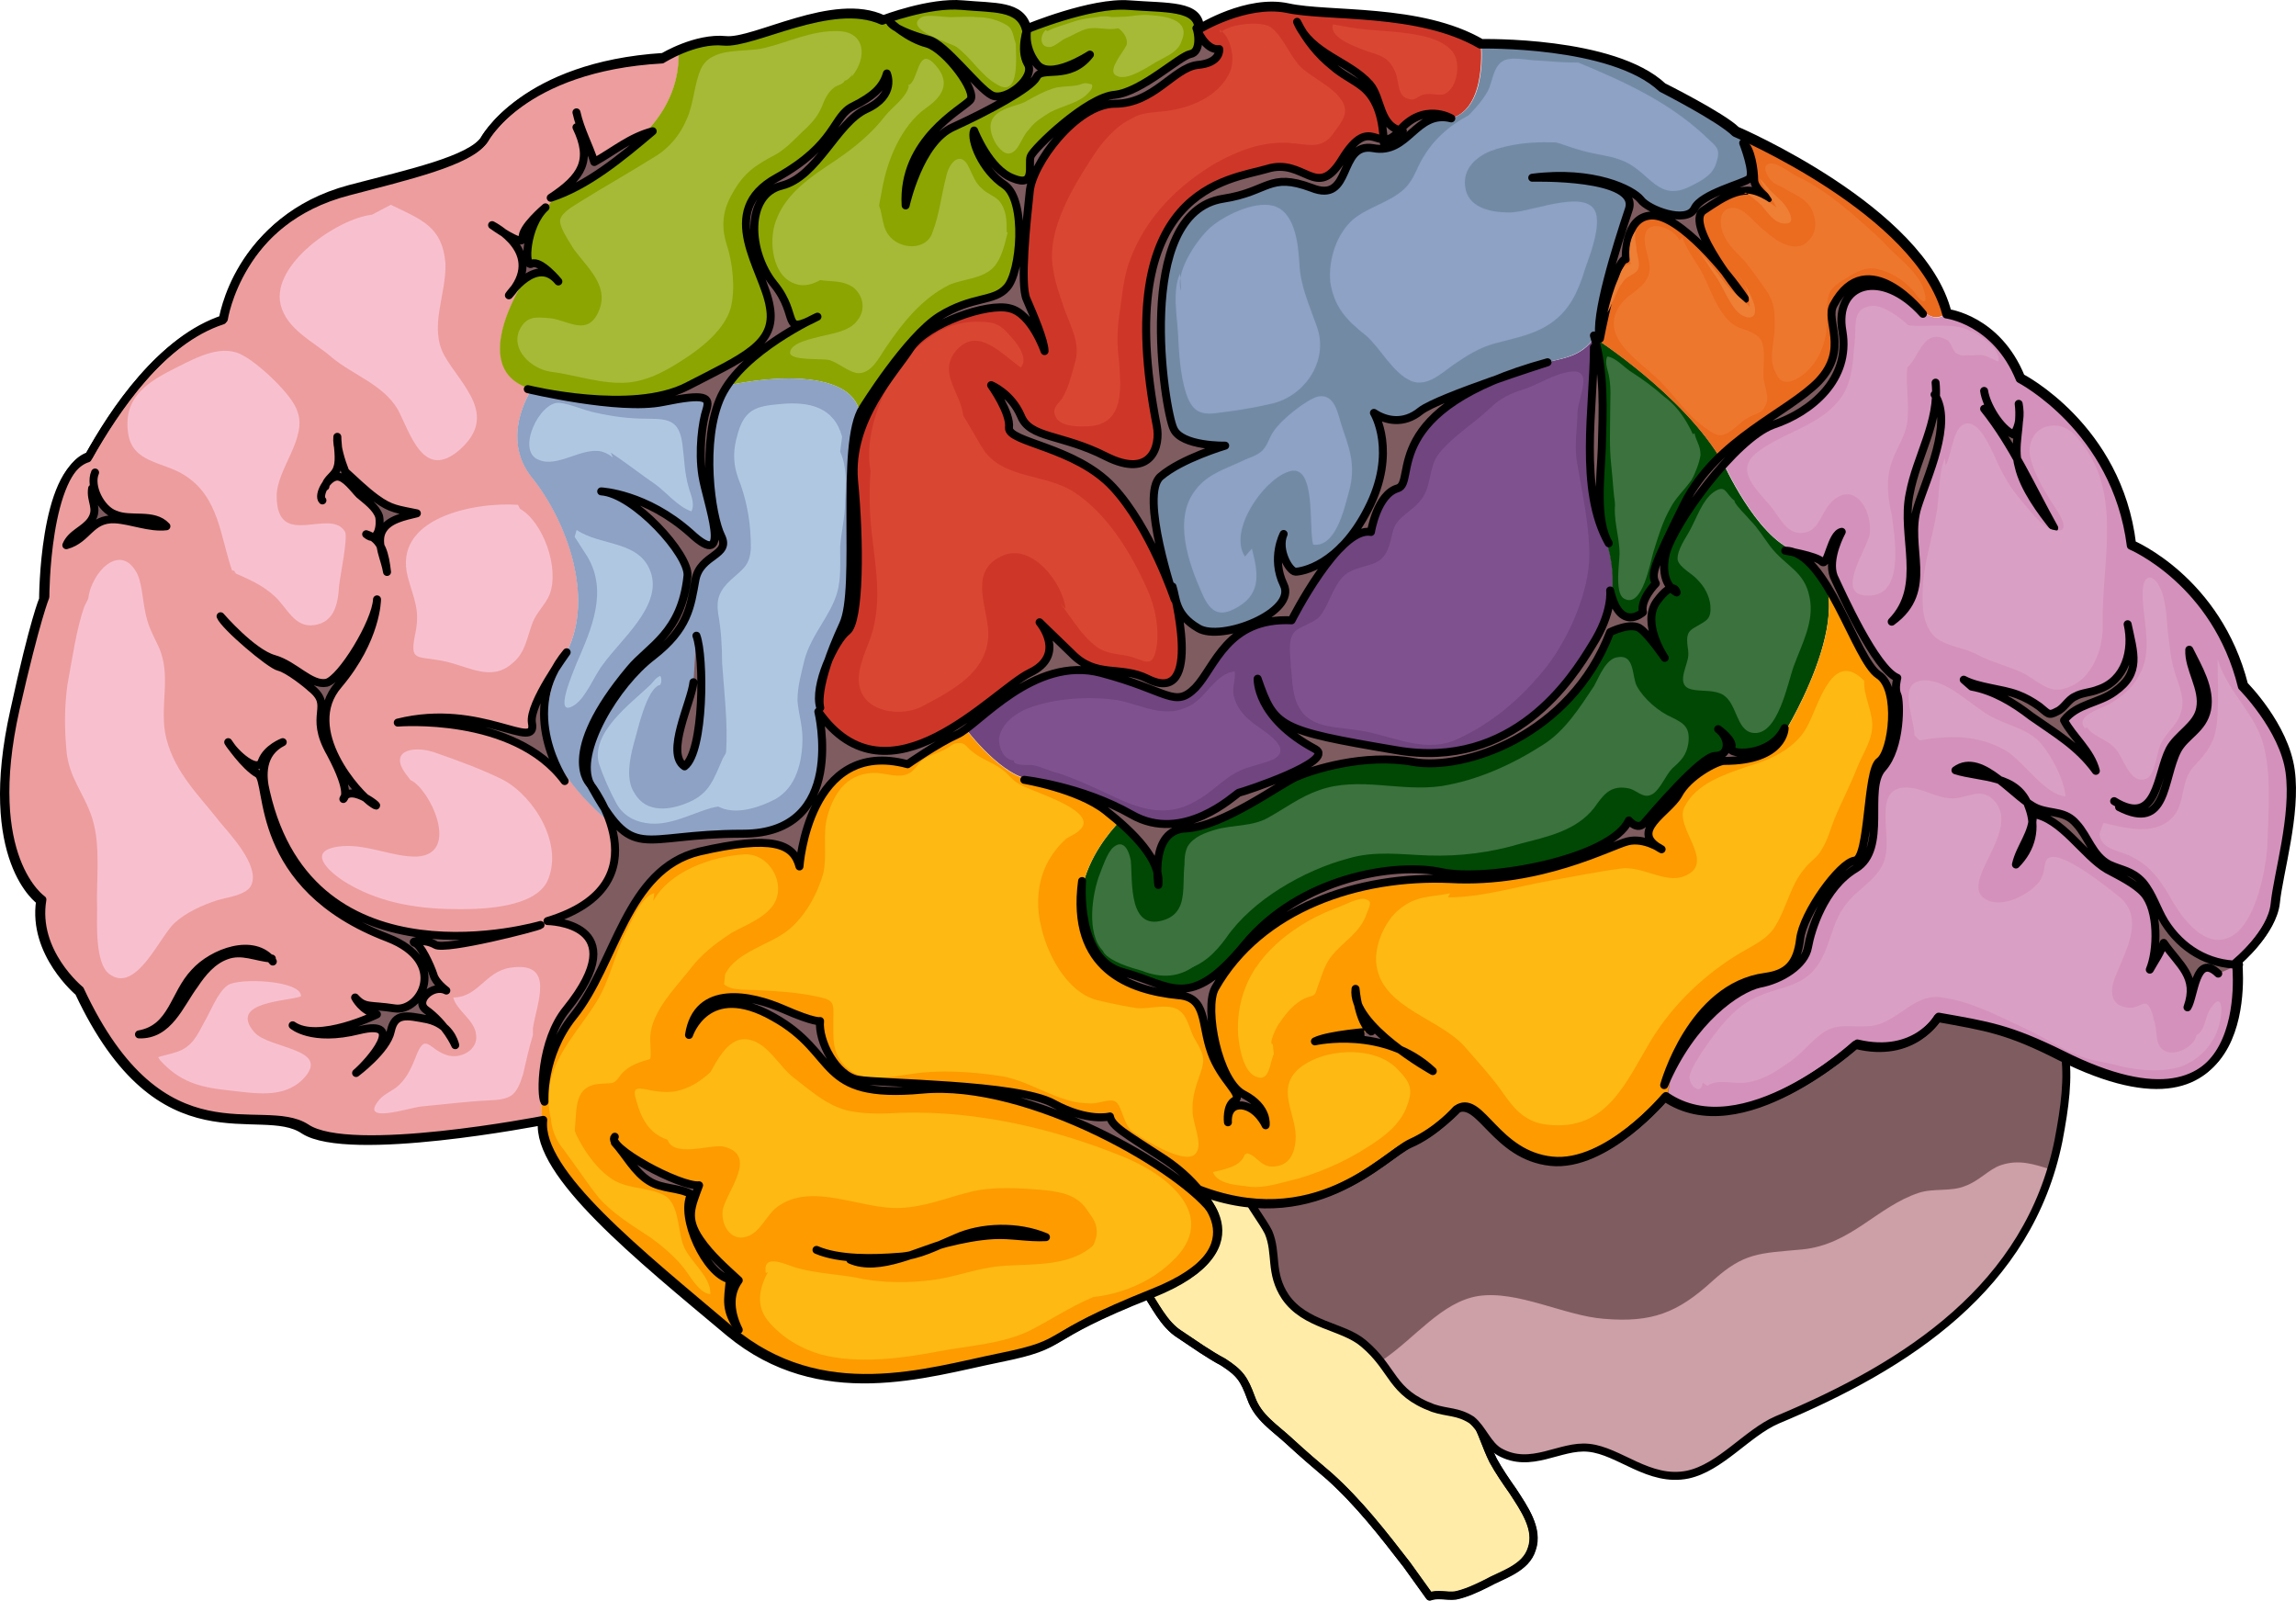 <?xml version="1.0" encoding="utf-8"?>
<!-- Generator: Adobe Illustrator 16.0.0, SVG Export Plug-In . SVG Version: 6.00 Build 0)  -->
<!DOCTYPE svg PUBLIC "-//W3C//DTD SVG 1.1//EN" "http://www.w3.org/Graphics/SVG/1.1/DTD/svg11.dtd">
<svg version="1.1" id="Layer_1" xmlns="http://www.w3.org/2000/svg" xmlns:xlink="http://www.w3.org/1999/xlink" x="0px" y="0px"
	 width="287.763px" height="200.584px" viewBox="0 0 287.763 200.584" enable-background="new 0 0 287.763 200.584"
	 xml:space="preserve">
<g>
	
		<path fill-rule="evenodd" clip-rule="evenodd" fill="#FFECA8" stroke="#000000" stroke-linecap="round" stroke-linejoin="round" stroke-miterlimit="10" d="
		M141.361,158.362c0.622,1.119,1.243,2.114,1.99,3.109c1.367,1.991,2.486,4.48,4.476,5.725c1.865,1.244,3.606,2.488,5.472,3.483
		c2.113,1.369,2.611,2.115,3.48,4.479c0.871,2.488,2.984,3.732,4.85,5.475c1.617,1.493,3.357,2.986,4.974,4.354
		c3.73,3.359,6.715,7.217,9.699,11.074c0.994,1.368,1.864,2.612,2.86,3.981c0.994-0.374,2.113,0,3.232-0.125
		c1.243-0.249,2.61-0.871,3.854-1.493c1.989-1.119,4.974-1.866,5.72-4.354c0.87-2.488-0.995-5.102-2.363-7.217
		c-0.869-1.244-1.74-2.488-2.486-3.856c-0.87-1.742-1.368-3.608-2.362-5.351c-1.368-2.24-2.611-4.354-3.606-6.968
		c-1.243-3.359-2.237-6.844-3.979-10.078c-3.108-5.972-5.222-13.687-11.813-16.922c-5.347-2.612-12.434-4.105-18.154-1.99
		c-2.486,0.871-5.222,2.737-6.217,5.102c-0.497,1.119-1.989,4.603-1.865,6.47c0.125,0.373,0.125,0.373,0.125,0.373
		C139.869,155.251,140.491,156.745,141.361,158.362"/>
	<path fill="none" stroke="#000000" stroke-linecap="round" stroke-linejoin="round" stroke-miterlimit="10" d="M141.401,158.401
		c0.621,1.12,1.243,2.116,1.989,3.111c1.368,1.99,2.487,4.479,4.477,5.723c1.865,1.244,3.605,2.488,5.471,3.484
		c2.114,1.369,2.611,2.115,3.482,4.479c0.87,2.488,2.983,3.732,4.85,5.475c1.615,1.492,3.356,2.986,4.973,4.354
		c3.73,3.359,6.715,7.217,9.699,11.074c0.994,1.368,1.865,2.612,2.859,3.981c0.995-0.373,2.114,0,3.233-0.125
		c1.243-0.248,2.611-0.87,3.854-1.492c1.989-1.12,4.973-1.867,5.72-4.355c0.87-2.488-0.995-5.102-2.362-7.216
		c-0.871-1.244-1.741-2.489-2.487-3.858c-0.87-1.742-1.368-3.607-2.362-5.35c-1.368-2.239-2.611-4.354-3.606-6.968
		c-1.243-3.359-2.238-6.843-3.979-10.078c-3.108-5.973-5.223-13.687-11.813-16.922c-5.347-2.613-12.435-4.105-18.153-1.99
		c-2.487,0.87-5.224,2.736-6.218,5.101c-0.497,1.12-1.989,4.604-1.865,6.471c0.124,0.373,0.124,0.373,0.124,0.373
		C139.909,155.291,140.531,156.784,141.401,158.401"/>
	<path fill-rule="evenodd" clip-rule="evenodd" fill="#CD9FA6" d="M156.208,143.801c-3.229,3.236,1.367,7.842,2.733,10.58
		c1.118,2.613,0.124,5.103,2.112,8.09c2.484,3.609,7.205,3.609,9.813,5.85c3.852,3.235,3.354,6.099,8.696,8.09
		c1.863,0.623,3.105,0.374,4.845,1.494c1.366,1.12,1.987,3.111,3.479,3.982c3.975,2.24,7.577-0.871,11.18-0.498
		c3.852,0.373,7.578,4.356,12.424,3.36c4.099-0.871,7.453-5.227,11.18-6.845c16.398-6.847,31.555-16.679,35.281-34.975
		c1.614-8.463,1.987-14.687-4.721-20.536c-8.199-7.343-17.144-1.244-26.833,0.871c-14.659,3.236-30.685,1.369-44.847,5.477
		c-6.584,1.867-23.479,7.468-24.97,14.313L156.208,143.801L156.208,143.801L156.208,143.801z"/>
	<path fill-rule="evenodd" clip-rule="evenodd" fill="#7F5C60" d="M253.27,121.902c-8.329-7.331-17.28-1.242-26.978,0.87
		c-14.546,3.23-30.707,1.366-44.88,5.467c-6.589,1.864-23.496,7.456-24.988,14.29c-0.249,0.746-0.249,0.746-0.249,0.746
		c-3.356,3.23,1.368,7.828,2.611,10.562c1.118,2.609,0.124,5.095,2.238,8.077c2.361,3.604,7.085,3.604,9.696,5.841
		c1.119,0.993,1.865,1.863,2.486,2.733c4.227-2.858,7.46-7.332,12.06-8.077c4.973-0.746,10.815,2.485,15.788,2.857
		c5.968,0.497,9.2-0.745,13.552-4.722c3.979-3.604,5.843-3.479,11.313-3.977c6.092-0.621,9.324-5.343,14.546-7.082
		c1.865-0.622,4.103-0.124,5.843-0.87c1.741-0.621,2.983-2.112,4.476-2.609c2.238-0.746,4.103-0.124,6.092,0.497
		c0.373-1.367,0.746-2.609,0.995-4.101C259.61,133.956,259.859,127.867,253.27,121.902L253.27,121.902z"/>
	<path fill="none" stroke="#000000" stroke-linecap="round" stroke-linejoin="round" stroke-miterlimit="10" d="M156.248,143.841
		c-3.229,3.236,1.366,7.841,2.733,10.579c1.117,2.614,0.124,5.104,2.111,8.091c2.484,3.609,7.205,3.609,9.814,5.85
		c3.851,3.236,3.354,6.099,8.696,8.09c1.863,0.622,3.104,0.373,4.845,1.493c1.366,1.121,1.987,3.112,3.479,3.983
		c3.975,2.24,7.578-0.871,11.181-0.498c3.851,0.374,7.578,4.356,12.423,3.36c4.099-0.871,7.453-5.228,11.18-6.846
		c16.398-6.845,31.555-16.678,35.281-34.974c1.615-8.463,1.987-14.687-4.721-20.536c-8.199-7.343-17.144-1.244-26.834,0.871
		c-14.658,3.236-30.684,1.369-44.846,5.477c-6.584,1.867-23.479,7.468-24.97,14.313L156.248,143.841L156.248,143.841
		L156.248,143.841z"/>
	<path fill-rule="evenodd" clip-rule="evenodd" fill="#714580" d="M120.706,90.899c2.862-2.362,9.456-7.461,12.815-7.834
		c3.359-0.249,4.479,1.244,9.082,2.238c4.604,0.995,5.724,2.487,7.466-1.989c0,0,3.484-3.979,6.471-4.975
		c2.985-0.87,7.216-5.719,9.704-7.833c2.488-1.99,6.346-6.59,8.088-10.57c1.742-3.854,3.359-10.818,19.658-14.549
		c1.742-0.497,4.23-0.621,5.848-3.108c0,0,0.498,2.114,0.498,6.466s-1.12,13.927,0.746,18.279c1.742,4.352,1.368,9.699-0.995,14.549
		c-2.364,4.849-11.447,15.17-27.622,12.932c0,0-4.229-0.124-7.34,1.368c-3.111,1.368-12.566,6.59-15.056,7.212
		c-2.612,0.622-5.35,1.741-9.331-0.622c-3.981-2.362-8.088-3.979-11.944-4.849C124.937,96.743,120.706,90.899,120.706,90.899
		L120.706,90.899z"/>
	<path fill-rule="evenodd" clip-rule="evenodd" fill="#7F528F" d="M197.702,52.014c-0.125-1.99,2.485-6.22-1.367-5.349
		c-1.864,0.373-3.48,1.493-5.345,2.114c-1.615,0.498-2.982,1.12-4.226,2.365c-1.988,1.866-4.599,3.483-6.339,5.599
		c-1.491,1.742-0.869,4.479-2.609,6.221c-0.746,0.871-1.865,1.493-2.61,2.364c-0.746,0.871-0.746,2.115-1.119,3.11
		c-0.869,2.613-2.609,2.116-4.723,3.111c-2.112,0.871-2.61,4.106-3.977,5.723c-0.87,0.871-2.237,1.12-3.107,1.866
		c-0.994,1.12-0.497,3.11-0.497,4.354c0.248,2.115,0.124,4.106,1.491,5.848c1.615,1.866,4.226,1.741,6.463,2.115
		c3.978,0.373,8.328,2.986,12.429,1.368c4.723-1.991,8.7-5.474,11.808-9.456c2.734-3.608,5.22-9.331,5.22-13.81
		c0-3.981-0.994-8.211-1.616-12.068c-0.248-1.866,0.125-4.106,0.125-5.723"/>
	<path fill-rule="evenodd" clip-rule="evenodd" fill="#7F528F" d="M127.085,95.282c-1.364,0-1.985-1.857-1.861-2.849
		c0.372-1.857,2.109-3.095,3.723-3.715c3.351-1.238,7.569-1.486,11.043-0.991c3.227,0.62,6.08,2.477,9.307,0.62
		c1.985-1.115,3.102-3.964,5.459-4.211c0.125,1.114-0.372,1.981-0.124,3.096c0.373,1.363,1.117,2.354,2.234,3.22
		c1.116,0.991,5.459,3.22,2.729,4.706c-1.365,0.62-3.227,0.867-4.591,1.61c-1.861,0.991-3.227,2.601-5.088,3.592
		c-3.722,2.229-7.196,0.99-10.795-0.743c-2.109-0.991-4.219-1.982-6.453-2.725c-1.116-0.248-1.985-0.744-3.102-0.991
		c-0.744-0.124-1.86,0.124-2.481-0.372"/>
	<path fill-rule="evenodd" clip-rule="evenodd" fill="#004804" d="M215.944,57.961c-4.848-8.463-16.159-15.682-16.159-15.682
		s0.497,2.116,0.497,6.472c0,4.356-1.118,13.939,0.746,18.295c1.74,4.356,1.367,9.708-0.994,14.562s-11.437,15.184-27.595,12.944
		c0,0-4.227-0.125-7.334,1.369c-3.107,1.369-12.555,6.597-15.04,7.219c-2.611,0.623-5.346,1.742-9.323-0.622
		c0,0-10.689,9.832-1.74,18.793c0,0,7.459,4.604,11.561,3.111c3.977-1.618,4.102-9.086,17.525-12.943
		c13.549-3.858,13.798-0.374,20.884-1.992c6.961-1.493,14.667-3.608,16.407-4.853c1.74-1.245,7.334-9.086,10.565-9.957
		c3.356-0.871,5.594,0.747,7.707-2.863c0,0,11.685-18.917,1.243-22.776C220.047,67.171,215.944,57.961,215.944,57.961
		L215.944,57.961z"/>
	<path fill-rule="evenodd" clip-rule="evenodd" fill="#3B723E" d="M212.126,54.424c-0.877-1.993-3.758-4.11-5.887-4.857
		c-1.504-0.499-2.13-0.25-2.255,1.37c-0.126,1.495,0.125,3.113,0,4.608c-0.126,2.615-1.003,4.732-1.503,7.223
		c-0.376,2.242,0.5,4.358,0.5,6.601c0,1.121-0.626,4.857,0.501,5.604c2.38,1.495,3.383-4.732,3.759-5.854
		c0.626-1.993,1.127-3.736,2.129-5.48c0.627-1.246,1.754-2.241,2.631-3.487c0.502-0.872,1.002-2.242,1.128-3.114
		c0-1.245-0.502-1.619-0.752-2.74"/>
	<path fill-rule="evenodd" clip-rule="evenodd" fill="#3B723E" d="M217.477,62.813c-1.244-0.871-1.12-2.241-2.736-1.12
		c-1.368,0.996-2.115,3.237-2.861,4.606c-0.498,0.996-1.741,2.615-1.617,3.859c0.249,0.996,1.866,1.743,2.488,2.491
		c0.871,0.871,1.492,1.992,1.617,3.237c0.124,1.743-0.498,1.868-1.742,2.614c-1.244,0.622-1.244,1.245-1.119,2.49
		c0.249,1.37,0,1.619-0.373,2.989c-1.119,3.734,2.861,1.867,4.851,3.112c1.742,1.121,1.617,4.357,3.607,4.731
		c3.234,0.622,4.478-6.35,5.224-8.342c0.996-2.74,2.612-5.603,1.991-8.591c-0.622-3.361-2.985-3.859-4.976-6.474
		c-0.746-0.996-1.493-2.241-2.488-3.237c-0.621-0.747-1.492-1.494-1.989-2.366"/>
	<path fill-rule="evenodd" clip-rule="evenodd" fill="#3B723E" d="M138.239,119.156c-2.116-2.114-1.369-7.214-0.373-9.701
		c0.373-0.995,0.871-2.363,1.494-3.109c1.369-1.368,2.116,0.124,2.365,1.493c0.249,2.611-0.374,9.203,4.482,7.338
		c3.859-1.617,0.623-7.338,3.61-8.956c3.735-2.113,4.358,6.344,4.233,8.583c-0.249,2.238-2.24,4.602-3.984,5.97
		c-2.116,1.741-4.481,1.866-6.972,0.871c-1.37-0.374-3.859-1.12-4.731-2.239"/>
	<path fill-rule="evenodd" clip-rule="evenodd" fill="#3B723E" d="M148.47,109.316c0-0.993-0.124-2.235,0.373-3.23
		c0.746-1.242,2.237-1.739,3.479-2.112c2.112-0.621,4.599-0.373,6.587-1.491c2.237-1.242,3.977-2.609,6.462-3.479
		c4.971-1.74,10.066,0.249,15.286-0.497c4.599-0.745,8.948-2.734,12.8-5.219c2.734-1.739,4.599-4.722,6.339-7.331
		c0.621-1.118,1.491-3.479,2.982-3.604c2.112-0.373,1.74,2.361,2.361,3.604c0.87,1.615,2.733,3.23,4.474,3.976
		c1.491,0.746,2.237,1.243,1.989,3.231c-0.249,1.491-0.871,2.112-1.989,3.107c-0.869,0.87-1.491,2.609-2.485,3.231
		c-1.242,0.745-1.988-0.622-3.231-0.747c-2.236-0.373-3.106,1.119-4.101,2.486c-2.237,2.857-5.841,3.604-9.197,4.474
		c-3.728,1.118-7.58,1.615-11.558,1.49c-3.479-0.123-6.71-0.621-10.066,0.373c-5.592,1.491-12.054,5.219-15.285,9.941
		c-1.367,1.863-2.858,3.354-5.096,3.976c-0.869,0.125-2.485,0.745-2.361-0.621c0-0.621,0.87-1.615,1.118-2.236
		c0.995-1.492,1.492-2.61,1.989-4.474c0.124-0.249,0.249-0.373,0.249-0.621"/>
	<path fill-rule="evenodd" clip-rule="evenodd" fill="#3B723E" d="M212.094,57.484c1.115-0.746,0.123-3.108-0.372-3.979
		c-0.867-1.617-1.858-2.86-3.221-3.855c-1.239-1.119-2.603-2.114-3.965-2.984c-0.868-0.498-1.983-1.866-3.098-1.99
		c-0.372,0.87,0.123,1.741,0.247,2.611c0.248,1.368,0.125,2.735,0.125,4.104c0,2.363-0.125,4.601,0.123,6.84
		c0.248,2.114,0.248,4.103,0.744,6.217c0.247,1.244,0.619,3.233,2.229,2.239c0.991-0.747,2.106-2.487,2.85-3.482
		c0.62-0.746,1.115-1.493,1.734-2.114"/>
	<path fill-rule="evenodd" clip-rule="evenodd" fill="#ED9D9D" d="M77.24,103.717c-10.69-8.83-9.819-14.923-6.216-22.012
		c3.605-6.964-0.124-16.665-4.351-21.888c-4.102-5.098,0-11.068,0-11.068c-8.7-2.487-0.373-14.551-0.373-14.551
		s-2.485-7.088,8.204-12.933C83.454,16.539,85.319,10.57,85.07,6.093c-1.118,0.622-1.988,0.995-1.988,0.995
		C65.556,8.207,60.709,17.41,60.709,17.41c-1.865,2.612-9.323,4.229-16.905,6.219c-13.922,3.73-15.786,16.291-15.786,16.291
		c-7.706,2.487-13.547,11.317-16.903,17.162c-5.47,1.866-5.47,17.66-5.47,17.66s-1.118,2.611-3.729,14.053
		c-4.227,18.779,3.355,23.877,3.355,23.877c-1.118,6.592,4.724,11.316,4.724,11.316c10.316,22.137,22.746,13.681,28.339,17.287
		c5.221,3.605,27.595-0.622,29.583-0.995c-0.248-7.338,0.622-9.203,3.978-14.053c3.232-4.851,3.729-7.96,4.973-11.441
		C78.109,111.427,79.85,105.955,77.24,103.717L77.24,103.717z"/>
	<path fill-rule="evenodd" clip-rule="evenodd" fill="#CE3728" d="M103.247,98.266c-0.125,0.125-0.249,0.249-0.249,0.249
		S103.122,98.391,103.247,98.266L103.247,98.266z M185.579,5.378c-7.699-4.476-19-3.357-24.215-4.476
		c-5.093-1.12-10.929,2.611-10.929,2.611c0-0.125-0.124-0.125-0.124-0.249c0,0.622-0.248,2.362,0.621,3.73
		c-6.085,3.358-6.085,3.358-6.085,3.358s-3.602,1.989-5.837,2.113c-2.235,0.249-8.816,4.974-10.68,12.311
		c-0.745,12.435-0.745,12.435-0.745,12.435s-6.954,1.492-9.811,3.233c-2.731,1.617-7.45,7.088-10.059,13.181
		c-1.862,10.445,0.373,22.383-1.366,24.497c-5.216,6.591-3.602,11.441-3.602,11.441c2.236,4.85,0.87,7.833,0.498,8.704
		c0.496-0.87,2.482-3.606,5.836-3.481c3.974,0.124,8.692-1.617,11.674-3.98c2.855-2.238,9.438-7.336,12.79-7.709
		c3.353-0.249,4.47,1.119,9.064,2.238c4.596,0.995,5.714,2.487,7.452-2.114c0.62-1.493-4.595-10.818-6.582-19.523
		c0,0-0.87-3.855,2.235-5.844c2.98-1.989-0.248-4.352-0.248-7.585c0-3.233-3.851-17.782,4.843-24.497
		c8.568-6.591,10.556-3.979,12.17-3.606c1.614,0.497,3.974,1.492,5.588-0.746c1.614-2.239,2.36-3.607,4.719-3.607
		c2.484,0,3.229-1.243,4.471-1.989c1.242-0.87,2.608-0.373,4.595-0.994C186.448,13.585,185.579,5.378,185.579,5.378L185.579,5.378z"
		/>
	<path fill-rule="evenodd" clip-rule="evenodd" fill="#D94732" d="M132.94,75.681c1.369,1.741,2.614,3.979,4.481,5.346
		c1.369,0.995,2.739,0.871,4.233,1.244c1.618,0.373,2.738,1.616,3.236-0.871c0.498-2.362-0.125-5.47-1.12-7.583
		c-1.992-4.475-4.98-9.448-9.213-12.183c-3.485-2.237-8.465-1.616-11.08-4.972c-1.866-2.611-4.231-8.826-8.091-8.826
		c-2.49-0.125-4.232,3.48-5.104,5.47c-1.246,3.232-1.37,7.334-1.246,10.69c0.25,5.47,1.868,10.442,0.125,15.788
		c-0.747,2.114-2.117,4.724-1.245,6.837c1.12,2.86,5.478,3.108,7.719,1.865c3.734-1.989,7.842-4.103,8.216-8.578
		c0.249-3.356-2.738-8.081,1.618-10.193c3.735-1.865,7.719,3.232,8.092,6.588"/>
	<path fill-rule="evenodd" clip-rule="evenodd" fill="#D94732" d="M167.057,3.057c-0.499,1.758,3.116,2.888,4.363,3.39
		c1.621,0.502,2.618,0.753,3.366,2.385c0.623,1.129,0.249,3.138,1.62,3.515c0.998,0.376,1.122-0.251,1.995-0.502
		c0.872-0.251,2.119,0.251,2.742-0.125c1.496-0.753,1.87-3.64,1.122-4.896c-0.748-1.381-2.867-2.134-4.363-2.385
		c-2.867-0.627-5.859-0.502-8.727-1.003C168.428,3.308,167.805,3.183,167.057,3.057"/>
	<path fill-rule="evenodd" clip-rule="evenodd" fill="#D94732" d="M152.954,4.072c1.245-1.12,5.232-1.494,6.354-0.622
		c1.495,1.12,2.367,3.61,3.737,4.979c1.495,1.37,3.862,2.365,4.983,3.983c1.246,1.619,0.124,2.864-0.872,4.233
		c-1.495,2.241-3.363,1.369-5.855,1.245c-3.239-0.124-6.104,0.996-8.846,2.49c-4.858,2.863-8.846,6.847-10.839,12.201
		c-0.871,2.241-0.996,4.855-1.37,7.096c-0.249,1.867-0.249,3.734,0,5.602c0.249,3.362,0.623,7.594-3.364,8.092
		c-1.12,0.125-4.111,0.249-4.608-1.245c-0.499-0.996,0.497-1.618,0.871-2.241c0.748-1.245,1.122-2.739,1.495-4.108
		c0.997-2.864-0.623-4.979-1.495-7.843c-0.747-2.117-1.494-4.482-1.246-6.847c0.375-4.233,3.364-8.964,5.731-12.45
		c1.246-1.619,2.491-2.988,4.36-3.859c1.495-0.871,3.239-0.622,4.983-0.996c2.865-0.498,5.98-1.992,7.226-4.855
		c0.623-1.494,0.125-4.357-1.37-5.229"/>
	<path fill-rule="evenodd" clip-rule="evenodd" fill="#D94732" d="M120.727,52.873c0.248-3.229-3.358-5.838-0.995-8.819
		c2.736-3.354,5.845,0.372,8.208,1.987c0.995-1.118-0.498-3.105-1.368-3.975c-1.119-1.366-1.99-1.739-3.73-1.739
		c-3.482-0.124-5.97,1.367-8.457,3.728c-3.979,4.099-7.338,12.546-4.229,17.888c1.119,1.987,1.99,4.845,3.606,6.584
		c4.104,4.349,3.109-5.217,3.731-6.584"/>
	<path fill-rule="evenodd" clip-rule="evenodd" fill="#EB6B1F" d="M236.087,35.582c4.351,1.745,5.345,5.608,7.956,3.615
		c-2.984-11.591-21.754-20.689-25.732-22.559l0.125,0.125c2.485,5.733,0.745,6.605,0.745,6.605s-2.983,0.249-5.346,2.119
		c-2.237,1.87-2.858,2.493-6.837,1.122c-3.854-1.371-4.848,8.724-6.215,13.46c-0.249,0.873-0.622,1.62-0.995,2.244
		c0,0,11.313,7.229,16.16,15.704c4.352-4.736,5.346-4.736,7.334-5.609c2.238-1.121,7.708-5.234,7.21-9.596
		C229.871,38.573,231.86,33.837,236.087,35.582L236.087,35.582z"/>
	<path fill-rule="evenodd" clip-rule="evenodd" fill="#D491BB" d="M281.232,85.832c-3.354-13.171-14.037-17.645-14.037-17.645
		c-1.74-14.662-13.914-20.875-13.914-20.875c-2.982-7.332-9.193-8.077-9.193-8.077l0,0c-2.609,1.989-3.603-1.864-7.951-3.603
		c-4.224-1.74-6.211,2.982-5.59,7.207c0.497,4.35-4.97,8.45-7.206,9.568c-1.987,0.87-2.98,0.87-7.329,5.591
		c0,0,4.1,9.195,8.944,11.059c0,0,1.615-0.124,4.721,4.846c3.106,4.97,6.212,10.811,7.454,11.556c0,0,1.118,8.574-1.242,10.313
		c-2.36,1.74-0.373,11.805-3.23,13.048c-2.732,1.242-5.217,4.1-6.584,9.567c-0.994,4.101-4.721,4.474-4.721,4.474
		s-11.305,2.609-12.299,14.538c9.441,6.338,23.729-6.71,23.729-6.71c7.329,1.739,10.187-3.355,10.187-3.355
		c6.336,1.118,8.82,1.491,15.404,4.723c24.971,12.55,22.113-11.681,22.113-11.681s4.348-3.728,4.722-7.332
		c0.372-3.728,2.608-11.059,1.862-16.526C286.326,90.926,281.232,85.832,281.232,85.832L281.232,85.832z"/>
	<path fill-rule="evenodd" clip-rule="evenodd" fill="#FD9B00" d="M77.212,103.766L77.212,103.766L77.212,103.766L77.212,103.766z
		 M77.336,104.014c0-0.124-0.124-0.124-0.124-0.248C77.212,103.89,77.212,103.89,77.336,104.014L77.336,104.014z M237.092,85.492
		c-1.242-0.746-4.352-6.589-7.459-11.562c-0.373-0.622-0.746-1.119-1.119-1.616l0,0c3.108,6.588-4.848,19.517-4.848,19.517
		c-2.114,3.605-4.352,1.989-7.709,2.859c-3.232,0.87-8.827,8.701-10.567,9.944c-1.74,1.244-9.448,3.357-16.41,4.849
		c-7.087,1.616-7.336-1.864-20.887,1.989c-13.427,3.854-13.552,11.313-17.529,12.929c-4.103,1.491-11.563-3.108-11.563-3.108
		c-8.951-8.95,1.74-18.771,1.74-18.771c-3.979-2.362-8.081-3.979-11.935-4.849c-3.854-0.87-8.081-6.712-8.081-6.712
		c-2.984,2.237-7.832,4.102-11.687,3.854c-3.979-0.125-6.092,3.729-6.092,3.729c-3.232,6.34-4.974,6.34-14.422,7.086
		c-7.833,0.746-10.443-1.118-11.189-1.616c2.362,2.237,0.746,7.584-0.497,10.815c-1.243,3.48-1.741,6.588-4.973,11.437
		c-3.357,4.848-4.228,6.713-3.979,14.047c0.124,0,0.124,0,0.124,0c-0.746,6.589,12.184,16.782,23.497,26.354
		c11.438,9.572,24.616,5.221,33.816,3.356c9.199-1.864,4.476-2.238,19.146-8.08c14.67-5.843,5.097-13.177,5.097-13.177
		c15.168,6.215,23.994-4.103,27.227-5.594c3.357-1.492,5.968-4.352,5.968-4.352c2.859-1.491,4.725,5.843,11.687,6.589
		c6.963,0.745,14.297-8.08,14.297-8.08c0.125,0,0.125,0,0.249,0.124c0.994-11.935,12.308-14.545,12.308-14.545
		s3.729-0.372,4.725-4.475c1.368-5.47,3.854-8.329,6.589-9.573c2.86-1.242,0.871-11.312,3.233-13.052
		C238.211,94.069,237.092,85.492,237.092,85.492L237.092,85.492z"/>
	<path fill-rule="evenodd" clip-rule="evenodd" fill="#FEB913" d="M95.988,159.535c-0.497-2.733,2.86-0.87,3.98-0.621
		c2.735,0.746,5.472,0.746,8.207,1.367c2.861,0.496,5.722,0.496,8.706,0.123c2.86-0.372,5.598-1.49,8.458-1.739
		c4.353-0.372,9.327,0.249,12.437-3.354c1.243-1.367,4.974-4.474,6.964-1.491c1.368,1.988-0.994,3.852-2.239,5.219
		c-1.616,1.988-3.481,2.609-5.721,3.604c-2.86,1.243-5.223,2.858-7.959,4.225c-3.606,1.615-7.338,1.74-11.193,2.485
		c-4.601,0.87-10.073,1.615-14.799,0.372c-2.487-0.744-4.851-2.111-6.592-4.224c-1.492-1.864-1.119-3.977,0-6.089"/>
	<path fill-rule="evenodd" clip-rule="evenodd" fill="#FEB913" d="M136.445,157.34c0.248-0.746,0.87-1.616,0.994-2.611
		c0.125-1.243-0.373-1.989-1.118-2.983c-1.243-1.989-3.232-2.361-5.47-2.61c-2.983-0.249-6.464-0.498-9.323,0.249
		c-2.983,0.745-5.594,1.864-8.701,1.988c-4.848,0.249-11.063-3.356-15.414-0.124c-1.367,0.994-2.113,3.231-3.854,3.729
		c-1.989,0.622-3.231-1.492-2.983-3.356c0.497-2.362,4.6-6.963,0-7.957c-1.616-0.248-6.34,1.492-6.961-0.995
		c-0.373-1.367,1.119-2.362,1.864-3.356c0.995-1.119,1.989-2.486,2.859-3.729c1.242-1.989,2.61-5.596,5.221-5.347
		s4.103,3.481,5.967,4.85c2.112,1.616,3.854,3.231,6.34,3.979c2.237,0.621,4.972,0.497,7.21,0.373
		c9.447-0.249,19.019,1.989,27.596,5.47c5.594,2.238,12.307,7.46,6.216,13.179c-3.481,3.356-8.702,4.973-13.675,4.476"/>
	<path fill-rule="evenodd" clip-rule="evenodd" fill="#FEB913" d="M71.455,137.56c-0.873,2.984,2.369,8.083,4.736,9.823
		c2.119,1.741,4.736,1.244,6.979,2.362c1.994,0.995,1.744,4.477,2.492,6.342c0.749,1.99,3.49,3.854,3.366,6.093
		c-1.496-0.124-2.617-2.486-3.49-3.48c-1.122-1.369-2.617-2.612-3.988-3.606c-2.244-1.492-4.736-2.984-6.481-4.975
		c-1.495-1.864-2.866-3.979-4.362-5.968c-1.744-2.114-2.242-4.726-0.872-7.213"/>
	<path fill-rule="evenodd" clip-rule="evenodd" fill="#FEB913" d="M90.787,132.784c-1.985,1.752-3.475,3.504-6.328,4.005
		c-1.117,0.125-2.233,0-3.35-0.251c-1.365-0.25-1.861-0.25-1.365,1.377c0.621,2.253,1.612,4.13,3.847,4.881
		c3.474,1.252,6.079,0,7.319-3.88"/>
	<path fill-rule="evenodd" clip-rule="evenodd" fill="#FEB913" d="M81.88,112.919c1.988-3.732,7.332-5.599,11.311-5.848
		c3.231-0.248,5.469,3.732,3.729,6.345c-1.243,1.742-3.479,2.488-5.221,3.483c-2.113,1.369-3.854,2.737-5.345,4.729
		c-1.988,2.487-5.096,5.599-4.848,8.957c0,0.746,0.125,1.369,0,2.115c-1.242,0.373-2.61,0.746-3.604,1.866
		c-0.994,1.368-0.87,1.119-2.485,1.243c-3.48,0.125-3.107,2.986-3.356,5.599c-0.124,2.239-1.491,1.742-2.486,0
		c-0.869-1.368-0.869-3.358-0.745-5.101c0.621-4.229,3.853-7.34,5.966-10.823c1.616-2.613,2.237-5.848,3.605-8.585
		c0.745-1.368,1.988-4.603,3.604-4.976"/>
	<path fill-rule="evenodd" clip-rule="evenodd" fill="#FEB913" d="M90.875,122.109c1.369-2.86,5.724-3.731,7.964-5.598
		c2.115-1.741,3.607-4.478,4.354-7.09c0.497-2.363-0.124-4.851,0.497-7.09c0.871-3.234,2.737-5.597,6.222-5.473
		c1.369,0.124,2.737,0.622,3.857,0.124c0.746-0.248,1.244-1.243,1.866-1.741c0.87-0.622,1.99-0.871,2.861-1.369
		c0.498-0.248,0.995-0.746,1.493-0.746c1.12-0.124,0.995,0.498,2.115,1.244c1.12,0.871,2.489,1.244,3.733,2.239
		c0.621,0.498,0.995,1.12,1.865,1.618c1.244,0.87,8.586,2.86,8.089,5.099c-0.25,0.871-1.494,1.368-2.116,1.741
		c-0.995,0.871-1.742,1.866-2.364,2.985c-1.244,2.363-1.493,5.224-0.87,7.837c0.746,3.606,3.234,8.457,7.092,9.452
		c1.617,0.373,3.359,0.746,4.977,0.995c1.494,0.125,3.36-0.497,4.729,0c1.493,0.498,1.742,2.363,2.364,3.607
		c0.995,1.865,1.617,2.363,0.871,4.478c-0.622,1.742-1.12,3.234-0.996,4.976c0,1.244,1.244,3.856,0.498,4.976
		c-0.995,1.99-6.719-1.617-8.088-2.612c-1.119-0.871-1.244-3.234-2.115-3.731c-0.622-0.373-2.115,0.248-2.861,0.248
		c-1.119,0-2.239-0.124-3.359-0.497c-2.862-0.87-5.475-2.611-8.461-2.985c-3.359-0.497-7.342-0.746-10.576-0.248
		c-3.11,0.373-6.719,1.492-8.958-1.369c-1.244-1.492-1.12-3.233-1.12-4.975c0-2.488,0.373-2.861-2.239-3.358
		c-2.364-0.498-4.604-0.622-6.969-0.746c-1.368-0.125-3.483,0.124-4.479-0.746"/>
	<path fill-rule="evenodd" clip-rule="evenodd" fill="#FEB913" d="M159.526,130.848c-0.621,0.124,0.496-2.367,0.993-2.864
		c0.746-1.122,1.739-2.242,2.98-2.865c1.242-0.499,1.242-0.125,1.615-1.37c0.496-1.245,0.745-2.49,1.614-3.736
		c1.614-2.117,3.726-2.989,4.595-5.604c0.373-0.996,0.746-1.495-0.248-1.744c-0.745-0.249-2.856,0.872-3.602,1.121
		c-4.72,1.744-9.688,5.355-11.426,10.089c-0.745,1.868-0.994,3.985-0.869,5.854c0.124,1.37,0.621,4.732,2.359,5.23
		c1.614,0.623,1.614-1.868,2.111-2.864"/>
	<path fill-rule="evenodd" clip-rule="evenodd" fill="#FEB913" d="M156.263,144.518c1.372,0.249,1.747,1.992,3.743,1.618
		c1.623-0.248,2.247-1.618,2.371-3.236c0.25-3.112-2.496-6.226,0.25-8.84c2.995-2.739,9.608-3.113,12.479-0.125
		c1.872,1.868,1.997,2.739,1.123,4.98c-0.998,2.241-2.87,3.61-4.866,4.855c-2.87,1.868-6.614,3.486-9.858,4.233
		c-1.996,0.498-3.619,0.996-5.49,0.623c-1.373-0.125-3.494-0.374-3.994-1.744c1.373-0.373,3.494-0.622,3.994-2.24
		c0.249-0.125,0,0.124,0,0.124"/>
	<path fill-rule="evenodd" clip-rule="evenodd" fill="#FEB913" d="M181.736,111.949c-2.489,0.498-4.233,0.249-6.35,1.991
		c-1.867,1.492-3.236,4.727-2.863,7.092c0.871,5.475,8.217,6.594,11.33,10.451c1.618,1.866,3.237,3.608,4.606,5.6
		c1.369,1.99,2.864,3.607,5.479,3.856c7.47,0.871,9.836-5.35,13.073-10.7c2.739-4.479,6.848-8.336,11.33-10.949
		c1.493-0.871,3.361-1.742,4.233-3.359c1.369-2.24,1.867-5.102,3.61-7.093c0.622-0.871,1.618-1.368,2.116-2.363
		c0.747-1.12,1.121-2.613,1.619-3.857c0.871-2.115,1.991-4.23,2.863-6.47c0.747-1.866,1.992-3.484,1.867-5.599
		c-0.124-1.741-1.12-3.608-0.995-5.225c-3.86-3.982-5.604,2.613-6.973,5.35c-1.37,2.986-4.606,4.479-7.595,5.35
		c-2.864,0.995-6.475,2.115-7.969,5.101c-1.369,2.613,4.233,7.092-0.124,8.71c-2.366,0.871-5.229-1.369-7.844-0.996
		c-2.864,0.374-5.853,0.996-8.716,1.494c-4.358,0.746-8.591,2.115-12.949,2.115"/>
	<path fill-rule="evenodd" clip-rule="evenodd" fill="#8CA500" d="M150.359,3.239c-0.125-2.737-4.105-2.364-8.834-2.737
		c-4.728-0.373-12.814,2.986-12.814,2.986c-0.746-2.986-4.105-2.613-8.087-2.986c-4.105-0.373-9.953,1.866-9.953,1.866
		C104.45-0.617,94.497,5.354,90.89,4.981c-2.115-0.249-4.354,0.498-5.848,1.12c0.249,4.478-1.617,10.449-10.575,15.176
		c-10.699,5.847-8.211,12.938-8.211,12.938s-8.336,12.067,0.373,14.555c0,0,11.072,3.235,21.15,0.373
		c10.077-2.861,21.274-2.612,19.906,4.479c2.612-6.096,7.216-11.445,10.077-13.187c2.737-1.617,9.828-3.234,9.828-3.234
		c0.747-12.44,0.747-12.44,0.747-12.44c1.866-7.339,8.46-12.067,10.7-12.191c2.238-0.125,5.848-2.239,5.848-2.239
		c6.096-3.359,6.096-3.359,6.096-3.359C150.11,5.603,150.234,3.861,150.359,3.239L150.359,3.239z"/>
	<path fill-rule="evenodd" clip-rule="evenodd" fill="#A6BA38" d="M106.735,9.624c1.989-2.363,1.74-5.598-1.614-5.722
		c-3.355-0.125-6.214,1.368-9.319,2.114c-2.486,0.623-6.586-0.249-7.953,2.613c-0.87,1.991-0.87,4.23-1.74,6.221
		c-0.869,2.115-2.36,3.857-4.349,4.976c-2.982,1.866-6.089,3.608-9.071,5.474c-0.745,0.498-2.236,1.244-2.484,2.24
		c-0.125,0.995,1.242,2.861,1.739,3.732c1.863,2.488,4.722,4.852,2.858,8.211c-1.491,2.613-3.853,0.498-6.089,0.373
		c-1.615-0.124-2.734-0.249-3.604,1.493c-1.118,2.488,1.491,4.853,3.852,5.226c3.106,0.373,6.462,1.617,9.692,1.368
		c2.733-0.249,5.095-1.617,7.331-3.11c2.112-1.369,4.847-3.608,5.592-6.22c0.621-2.364,0.249-5.724-0.497-7.962
		c-0.745-2.364-0.496-4.355,0.746-6.469c1.367-2.489,2.858-3.483,5.219-4.728c1.491-0.746,2.858-2.364,4.101-3.484
		c0.869-0.87,1.367-1.493,1.863-2.612c0.373-0.996,0.746-1.742,1.491-2.364c0.497-0.373,1.118-0.373,1.367-0.871
		c0.497-0.124,0.994-0.746,0.994-0.995"/>
	<path fill-rule="evenodd" clip-rule="evenodd" fill="#A6BA38" d="M127.318,5.501c-0.496-1.364-0.248-1.985-1.613-2.605
		c-0.994-0.497-2.111-0.744-3.229-0.744c-1.117-0.124-2.235,0-3.353,0c-0.745,0-2.98-0.373-3.602,0
		c-2.484,1.489,3.602,3.225,4.347,3.722c1.862,1.364,3.104,3.598,5.092,4.713C127.815,12.323,127.318,7.237,127.318,5.501"/>
	<path fill-rule="evenodd" clip-rule="evenodd" fill="#A6BA38" d="M113.786,10.689c1.37-0.249,1.121-5.235,3.488-2.493
		c1.994,2.244,0.748,3.989-1.245,5.36c-3.115,2.244-4.859,6.607-5.483,10.221c-0.747,3.74-0.747,5.983-3.861,8.352
		c-1.869,1.371-4.361,4.238-6.854,3.49c-3.114-0.873-3.489-5.485-2.616-7.854c1.246-3.614,4.61-5.733,7.601-7.728
		c2.367-1.621,4.36-3.241,6.105-5.485c0.872-1.122,2.616-2.244,2.99-3.74"/>
	<path fill-rule="evenodd" clip-rule="evenodd" fill="#A6BA38" d="M126.174,29.104c0-1.367,0-2.857-0.992-3.975
		c-0.62-0.621-1.487-0.869-2.107-1.491c-0.867-0.745-1.115-1.615-1.612-2.609c-0.991-2.235-2.479-0.745-2.851,0.994
		c-0.62,2.36-0.868,4.844-1.736,7.081c-0.743,2.36-4.215,2.236-5.578,0.248c-0.868-1.242-0.62-2.857-1.364-4.099
		c-1.239-2.36-2.976,0.249-3.967,1.615c-0.992,1.242-1.984,2.609-3.1,3.603c-0.62,0.621-1.612,1.243-1.983,2.236
		c-0.621,1.242,0,1.863,1.239,2.236c1.611,0.497,3.1,0,4.711,0.994c1.364,0.994,1.735,2.857,0.62,4.224
		c-0.992,1.366-3.1,1.615-4.587,1.987c-0.868,0.249-3.72,0.745-3.843,1.988c-0.125,1.118,3.967,0.745,4.958,0.994
		c1.116,0.372,2.232,1.366,3.348,1.615c1.86,0.248,2.852-1.987,3.719-3.229c2.108-3.105,4.464-6.087,7.936-7.826
		c1.735-0.746,4.215-0.746,5.578-2.236c0.992-1.118,1.364-2.857,1.736-4.348"/>
	<path fill-rule="evenodd" clip-rule="evenodd" fill="#A6BA38" d="M136.333,10.452c-0.498-0.125-0.747,0.125-1.371,0.25
		c-0.748,0.125-1.745,0.125-2.493,0.25c-1.496,0.376-2.743,1.126-4.114,1.876c-1.247,0.5-2.867,0.75-3.74,1.751
		c-0.873,1.001-0.373,2.501,0.249,3.503c0.624,0.875,1.497,1.75,2.494,0.625c0.623-0.75,0.872-1.751,1.62-2.501
		c0.748-1.001,1.621-1.501,2.619-2.126c1.371-0.75,3.365-1.125,4.487-2.126c0.374-0.376,0.998-0.876,0.749-1.376"/>
	<path fill-rule="evenodd" clip-rule="evenodd" fill="#A6BA38" d="M131.038,3.767c-0.746,0.749-0.746,2.247,0.621,2.122
		c0.621-0.125,1.366-0.874,1.988-1.123c0.869-0.375,1.614-0.874,2.484-1.124c1.367-0.375,2.734,0.25,4.101-0.125
		c0.621-0.125,2.361-0.749,1.243-1.248c-0.497-0.25-1.491-0.125-2.113-0.125c-0.621-0.125-1.242-0.125-1.863,0
		c-0.994,0.125-2.112,0.25-3.106,0.624c-1.118,0.375-2.112,0.624-3.106,1.124"/>
	<path fill-rule="evenodd" clip-rule="evenodd" fill="#A6BA38" d="M138.952,3.141c1.252,0,2.505,1.361,2.254,2.476
		c-0.375,0.866-2.254,2.97-1.503,3.712c1.378,1.238,4.636-1.361,5.763-1.856c1.127-0.619,2.255-1.114,2.631-2.352
		c1.127-2.599-1.879-3.094-3.884-3.217c-1.253-0.124-2.38,0.124-3.633,0.248c-0.752,0.124-1.628,0-2.38,0.37"/>
	<path fill-rule="evenodd" clip-rule="evenodd" fill="#738AA5" d="M208.524,10.818c-6.341-5.843-22.877-5.47-22.877-5.47
		s0.87,8.206-3.729,9.449c-1.989,0.622-3.357,0.125-4.601,0.995c-1.243,0.746-1.989,1.989-4.476,1.989
		c-2.362,0-3.108,1.367-4.725,3.605s-3.979,1.244-5.595,0.746c-1.616-0.373-3.605-2.984-12.185,3.605
		c-8.702,6.714-4.849,21.261-4.849,24.493c0,3.233,3.232,5.595,0.249,7.584c-3.108,1.989-2.238,5.843-2.238,5.843
		c1.989,8.703,7.211,18.028,6.59,19.52c0,0,3.481-3.979,6.465-4.849c2.984-0.995,7.211-5.719,9.698-7.833
		c2.486-1.989,6.341-6.714,8.081-10.568c1.74-3.854,3.48-10.816,19.644-14.546c2.238-0.622,5.471-0.747,6.838-5.346
		c1.368-4.725,2.362-14.92,6.217-13.428c3.979,1.368,4.6,0.746,6.962-1.12c2.238-1.864,5.223-2.238,5.223-2.238
		s1.74-0.746-0.746-6.465c0-0.124,0-0.124-0.125-0.124c-0.373-0.249-0.621-0.373-0.621-0.373
		C215.859,14.424,208.524,10.818,208.524,10.818L208.524,10.818z"/>
	<path fill-rule="evenodd" clip-rule="evenodd" fill="#8DA2C4" d="M107.676,53.615c1.367-7.093-9.82-7.342-19.889-4.48
		s-21.133-0.374-21.133-0.374s-4.102,5.974,0,11.076c4.228,5.227,7.956,14.933,4.352,21.902c-3.604,7.093-4.476,13.191,6.215,22.026
		c0,0,1.989,2.737,11.313,1.866c9.447-0.746,11.188-0.746,14.419-7.093c0,0,2.362-3.235-0.248-8.959c0,0-1.616-4.729,3.605-11.449
		C108.049,76.015,105.688,64.068,107.676,53.615L107.676,53.615z"/>
	<path fill-rule="evenodd" clip-rule="evenodd" fill="#8DA2C4" d="M197.814,7.841c-1.738,0-3.351-0.125-4.964-0.249
		c-1.241,0-3.6-0.62-4.592,0.124c-1.117,0.745-1.241,2.607-1.737,3.6c-0.869,1.614-2.109,2.731-3.227,3.973
		c-1.489,1.613-2.358,2.855,0.744,2.607c2.482-0.249,4.716-0.994,7.197-0.869c2.606,0.124,4.717,1.241,7.074,1.862
		c1.737,0.497,3.724,0.621,5.337,1.365c3.227,1.49,4.219,5.09,8.19,3.104c1.489-0.745,2.979-1.489,3.351-3.227
		c0.496-1.614-0.248-1.862-1.365-2.98C209.231,12.807,203.523,10.199,197.814,7.841"/>
	<path fill-rule="evenodd" clip-rule="evenodd" fill="#8DA2C4" d="M197.659,18.044c-3.728-0.373-7.329-0.373-10.808,0.871
		c-1.864,0.746-3.479,2.238-3.23,4.352c0.249,2.736,3.106,3.358,5.591,3.358c2.856,0,10.808-3.606,10.932,0.87
		c0.124,1.865-0.869,4.477-1.491,6.217c-0.745,2.487-1.738,4.85-3.851,6.466c-2.236,1.741-4.721,2.114-7.454,2.86
		c-1.862,0.498-3.478,1.493-5.093,2.612s-3.354,2.86-5.342,2.114c-2.36-0.995-3.851-4.104-5.714-5.72
		c-2.36-1.865-3.976-3.482-4.473-6.714c-0.248-2.736,0.745-5.969,2.857-7.834c1.987-1.616,4.596-2.114,6.46-3.854
		c1.241-1.243,1.49-2.611,2.359-3.979c3.479-5.844,11.554-8.455,17.641-6.093"/>
	<path fill-rule="evenodd" clip-rule="evenodd" fill="#8DA2C4" d="M148.02,36.407c-0.865-2.367,2.349-6.977,4.078-8.223
		c1.73-1.371,5.686-3.239,7.91-2.242c2.349,0.997,2.719,4.858,2.842,6.977c0.125,2.99,1.237,5.232,2.226,8.098
		c1.482,4.236-1.606,8.721-5.809,9.593c-2.102,0.499-4.449,0.872-6.551,1.122c-2.348,0.374-3.337-0.25-4.078-2.492
		c-0.742-2.367-0.865-4.983-0.989-7.351c-0.123-2.243-0.741-5.482,0.247-7.6"/>
	<path fill-rule="evenodd" clip-rule="evenodd" fill="#8DA2C4" d="M156.901,68.749c0.743,2.866,1.239,5.482-1.611,7.228
		c-2.23,1.371-3.47,0.997-4.585-1.495c-1.735-3.864-3.718-9.471-0.867-13.085c1.486-1.994,3.718-2.617,5.823-3.614
		c0.992-0.499,1.859-0.623,2.604-1.371c0.743-0.872,0.743-1.495,1.363-2.367c0.867-1.371,4.089-3.988,5.576-4.361
		c2.23-0.374,2.479,2.367,3.098,4.112c1.115,3.115,1.611,5.109,0.62,8.349c-0.496,1.87-1.611,6.48-4.338,6.106
		c-0.619-1.994,0.496-10.592-3.222-9.097c-3.098,1.122-7.436,7.352-5.329,10.592"/>
	<path fill-rule="evenodd" clip-rule="evenodd" fill="#7F5C60" d="M68.242,138.057c0,0-0.373-5.722,3.606-10.697
		c5.347-6.592,6.591-18.408,15.792-20.646c9.201-2.114,11.813-0.995,12.56,1.865c0,0,1.119-16.168,13.554-12.81
		c0,0,3.73-2.612,6.217-3.731c2.611-1.12,9.574-9.951,18.03-7.712s9.202,4.478,11.813,1.866c2.487-2.612,3.979-8.831,12.062-8.458
		c0,0,5.969-11.816,9.947-11.069c0,0,0.746-4.726,3.357-5.472c2.487-0.747-2.611-9.951,18.776-15.796c0,0-13.678,4.353-15.916,6.095
		c-2.114,1.741-4.353,1.243-5.844,0.248c0,0,2.983,4.851-0.747,12.065c-3.605,7.09-8.331,7.835-9.077,7.835
		s-2.362-2.736-1.492-4.726c0,0-1.616,2.985,0,6.343c1.741,3.482-7.834,7.214-10.693,5.472c-2.984-1.741-2.735-3.731-3.233-5.224
		c0,0,4.104,15.174-3.108,11.567c-3.481-1.742-6.467,0-9.575-3.234c-3.232-3.109-3.979-3.855-3.979-3.855s3.481,4.104-1.244,6.343
		c-4.601,2.239-17.657,17.413-26.485,4.851c0,0,3.729,15.298-9.45,15.298c-13.306,0-13.555,3.856-19.149-6.218
		c0,0,9.822,12.562-5.348,17.165c0,0,11.191,0.124,2.363,11.069C67.745,130.469,67.745,137.311,68.242,138.057L68.242,138.057z"/>
	<path fill-rule="evenodd" clip-rule="evenodd" fill="#7F5C60" d="M86.357,129.694c0,0,2.24-6.976,10.576-2.242
		c8.337,4.608,5.227,10.339,18.664,9.093c13.438-1.245,32.849,10.09,36.582,15.57c0,0-1.369-3.612-6.222-6.851
		c-4.978-3.239-6.595-4.11-6.844-5.356c0,0-2.737,0.747-7.092-1.619c-4.479-2.491-21.775-2.491-24.513-2.989
		c-2.737-0.499-4.977-4.858-4.728-7.35c0,0-0.622,0.249-4.604-1.494C94.196,124.712,87.354,123.218,86.357,129.694L86.357,129.694z"
		/>
	<path fill-rule="evenodd" clip-rule="evenodd" fill="#7F5C60" d="M49.853,90.553c0,0,14.568-1.242,20.919,7.323
		c0,0-5.978-8.688,0.249-16.136c0,0-4.732,6.455-4.358,8.813C67.409,94.4,60.313,87.946,49.853,90.553L49.853,90.553z"/>
	<path fill-rule="evenodd" clip-rule="evenodd" fill="#7F5C60" d="M111.155,9.208c0,0,1.244,2.737-2.611,4.478
		c-3.729,1.742-6.092,8.459-10.567,9.578c-4.601,1.12-4.228,8.335-0.995,12.316c3.357,4.104,0.746,6.593,5.471,4.104
		c0,0-9.325,4.229-12.06,9.952c-2.611,5.598-1.244,15.052,0,17.54c1.243,2.488-2.611,2.239-3.233,5.474
		c-0.621,3.358-0.87,6.095-5.346,9.578c-4.601,3.483-9.822,12.066-7.833,16.047c0,0-4.103-3.607,4.973-14.43
		c2.362-2.861,6.465-4.479,7.212-11.693c0.248-2.612-6.714-10.325-10.816-10.574c0,0,5.595,0.249,11.189,5.225
		c5.47,5.101,1.989-3.981,1.491-7.215c-0.497-3.109,0-6.717,0.498-8.21c0.497-1.617,0-2.115-5.471-0.995
		c-5.471,1.119-16.909-1.618-16.909-1.618S79.202,52,86.165,48.393c6.962-3.607,11.189-5.225,10.319-9.951
		c-0.746-4.728-6.838-11.942,0.87-16.172c7.584-4.229,6.963-7.712,9.573-8.956C109.414,12.069,110.658,10.95,111.155,9.208
		L111.155,9.208z"/>
	<path fill-rule="evenodd" clip-rule="evenodd" fill="#7F5C60" d="M67.745,115.911c0,0-28.703,8.466-34.42-16.683
		c-0.497-1.992-0.621-4.855,2.112-6.225c0,0-1.987,0.747-2.609,2.365c-0.496,1.619-3.354-0.871-4.225-2.365
		c0,0,1.988,2.988,3.729,3.984c1.614,0.996-0.746,14.068,16.277,20.543c7.704,2.987,4.101,9.337,0.87,8.839
		c-3.231-0.498-3.728,0-4.971-1.369c0,0,0.87,1.742,2.733,2.116c0,0-7.331,3.61-10.562,1.369c0,0,2.361,2.117,8.325,0.623
		c6.089-1.495,1.242,3.983-0.373,5.354c0,0,3.852-2.864,4.35-5.229c0.497-2.365,1.988-1.992,4.598-1.494
		c2.733,0.623,3.354,2.739,3.479,3.237c0,0-1.117-2.614-3.728-4.481c-1.366-1.121,0.994-3.237,2.61-2.366
		c0,0-1.367-0.996-1.616-1.992c-0.373-1.12-1.615-3.859-2.36-3.983c-0.622-0.249,1.366-0.498,2.609,0.249
		C55.816,119.148,67.497,116.16,67.745,115.911L67.745,115.911z"/>
	<path fill-rule="evenodd" clip-rule="evenodd" fill="#7F5C60" d="M27.645,77.226c0,0,3.972,4.605,6.702,5.352
		c2.605,0.747,4.592,3.361,6.577,2.987c1.861-0.498,6.205-7.592,6.329-10.455c0,0,0,4.979-4.84,10.704
		c-4.84,5.601,2.481,13.815,4.344,14.936c1.737,1.12-2.854-2.863-3.724-0.623c0,0,1.117-0.622-1.613-5.725
		c-2.854-4.979,0.496-5.85-2.481-8.215c-0.373-0.374-2.854-2.365-3.972-2.613C33.851,83.325,28.142,78.471,27.645,77.226
		L27.645,77.226z"/>
	<path fill-rule="evenodd" clip-rule="evenodd" fill="#7F5C60" d="M135.618,110.405c0,0-0.87,9.954,5.224,11.446
		c5.971,1.617,8.209,4.977,15.174-3.483s18.904-10.326,24.625-9.082c5.722,1.244,21.268-1.617,23.506-6.47
		c0,0,1.119,1.369,1.99,0.249c0.871-0.996,7.089-8.336,8.83-8.336c1.866,0,1.866-2.239,0.373-3.359c0,0,2.114,1.493,1.617,2.364
		c-0.497,0.871,4.975,1.244,6.716-2.488c0,0,0,4.106-7.587,4.106c-0.87,0-4.478,1.866-5.721,4.229
		c-1.244,2.24-6.343,4.604-2.114,6.843c0,0-2.114-1.493-4.229-0.995c-2.114,0.497-10.944,5.35-22.263,4.727
		c-11.441-0.497-23.754,3.608-29.476,13.687c-1.367,2.487,0.373,11.694,3.606,13.313c3.109,1.617,2.736,3.856,2.736,3.856
		s-0.994-2.239-2.984-2.488c-1.99-0.124-1.741,2.115-1.741,2.115s-0.249-2.115,0.87-2.737c1.119-0.746-1.741-2.488-2.984-6.096
		c-1.243-3.484-0.498-6.844-4.104-7.093C141.589,124.092,134.126,121.479,135.618,110.405L135.618,110.405z"/>
	<path fill-rule="evenodd" clip-rule="evenodd" fill="#7F5C60" d="M124.222,48.266c0,0,2.485,3.479,2.236,5.344
		c-0.124,1.864,8.328,2.361,13.052,7.457c4.724,5.095,7.707,14.042,7.707,14.042s-4.476-13.173-1.74-15.411
		c2.609-2.237,8.079-3.852,8.079-3.852s-5.47,0.124-6.464-2.113c-1.118-2.237-5.097-27.092,6.215-28.832
		c5.718-0.87,5.718-3.355,11.063-1.367c5.221,2.113,3.231-5.717,7.707-4.971c4.475,0.87,5.345-4.847,9.819-3.728
		c0,0-3.48-2.113-6.588,1.616c-2.61,3.106-3.48-2.361-7.085,3.479c-3.231,5.344-4.724-0.249-9.446,1.242
		c-4.6,1.368-19.64,2.238-13.798,32.188c0.498,2.486-0.621,6.711-6.339,3.853c-5.594-2.858-9.571-2.237-10.689-5.095
		C126.707,49.261,124.222,48.266,124.222,48.266L124.222,48.266z"/>
	<path fill-rule="evenodd" clip-rule="evenodd" fill="#7F5C60" d="M149.949,3.537c0,0,1.119,2.863,2.86,2.614
		c0,0,0.248,1.743-2.736,1.992c-2.985,0.374-5.474,4.855-10.325,4.855c-4.851,0-10.448,7.594-10.696,11.08
		c-0.374,3.486-1.245,11.578-0.374,13.445c0.871,1.992,2.239,5.229,2.239,6.474c0,0-1.617-4.73-4.354-5.354
		c-2.736-0.747-10.323,1.868-12.438,4.979c-1.99,3.113-7.712,8.964-7.09,16.558c0.747,7.593,0.747,17.677-0.871,18.923
		c-1.492,1.12-4.229,6.847-3.357,9.586c0,0-0.871-2.366,2.86-10.458c2.115-4.481-0.498-22.658,2.488-27.139
		c0,0,5.472-8.839,9.577-11.454c4.229-2.615,6.842-1.743,8.458-3.611c1.742-1.867,2.488-10.83-0.248-12.822
		c-2.861-1.868-4.354-5.727-3.856-6.848c0,0,1.866,4.855,4.851,5.976c2.986,1.245,1.867-1.743,2.24-2.739
		c0.373-0.996,7.09-7.47,10.572-7.719c3.359-0.373,8.086-4.854,9.454-5.104S150.197,4.035,149.949,3.537L149.949,3.537z"/>
	<path fill-rule="evenodd" clip-rule="evenodd" fill="#7F5C60" d="M113.507,25.744c0,0,1.738-7.959,5.96-9.824
		c4.347-1.99,9.686-4.85,10.431-6.218c0.62-1.492,4.098,0.498,6.705-2.859c0,0-5.092,3.357-6.705,1.119
		c-1.738-2.238-1.118-4.477-1.118-4.477s-0.993,2.736,0,4.477c1.118,1.741-2.731,4.85-4.47,3.979
		c-1.738-0.87-5.836-6.466-7.947-6.963c-1.986-0.498-4.471-1.493-4.842-2.238c0,0,2.234,2.114,4.718,2.735
		c2.359,0.746,6.333,6.094,5.34,7.088C120.585,13.682,113.01,17.537,113.507,25.744L113.507,25.744z"/>
	<path fill-rule="evenodd" clip-rule="evenodd" fill="#7F5C60" d="M61.675,28.212c0,0,6.943,3.468,2.107,8.794
		c0,0,3.472-5.079,6.199-1.734c0,0-2.231-2.725-3.348-2.229c-0.992,0.619-0.743-4.831,1.736-7.06c0,0-3.1,2.601-2.852,3.839
		C65.642,31.061,61.675,28.212,61.675,28.212L61.675,28.212z"/>
	<path fill-rule="evenodd" clip-rule="evenodd" fill="#7F5C60" d="M192.04,22.272c0,0,13.593-0.373,12.097,3.984
		c-1.496,4.481-4.364,13.569-3.616,16.183c0,0,1.87-9.958,3.242-9.958c0,0-0.249-5.354,3.242-5.478
		c3.492-0.125,9.479,7.095,11.723,10.456c0,0-7.731-9.336-5.237-11.078c2.618-1.743,5.362-3.735,8.105-1.494
		c0,0-1.745-1.245-1.745-2.366c0-1.12-0.375-3.983-1.373-4.605c0,0,1.497,3.859,0.749,4.481c-0.749,0.622-5.986,1.867-6.859,3.734
		c-0.997,1.992-5.861,0.125-6.734-1.12C204.636,23.766,199.772,21.276,192.04,22.272L192.04,22.272z"/>
	<path fill-rule="evenodd" clip-rule="evenodd" fill="#7F5C60" d="M128.375,97.726c0,0,6.721,1.118,10.205,3.852
		c3.484,2.734,6.97,6.213,6.597,9.319c0,0-1.12-6.958,3.484-7.083c4.604-0.248,11.823-5.591,13.814-6.461
		c1.991-0.87,8.463-2.982,14.686-1.864c6.224,1.118,19.664-3.23,24.643-16.277c0,0,2.738-1.367,3.858-0.374
		c1.12,0.87,2.986,3.604,2.986,3.604s-2.986-4.349-0.995-7.083c2.115-2.858,2.489-1.118,2.489-1.118s-2.24-0.994-1.369-4.846
		c0.995-3.852,8.711-14.414,13.44-16.154c4.854-1.615,9.708-5.715,8.712-11.681c-1.119-6.088,4.854-8.076,10.081-2.236
		c0,0-6.97-8.947-11.2-1.118c-1.12,1.988,1.99,5.467-1.867,9.568c-3.858,3.976-12.695,7.207-16.802,15.284
		c-3.982,8.076-4.231,8.822-3.609,10.065c0,0-1.991,1.988-1.617,3.604c0,0-2.863,2.609-4.107-2.734c0,0,0.373,2.734-2.24,6.834
		c-2.489,4.101-9.832,15.78-24.643,13.171c-14.686-2.484-15.184-2.857-17.299-8.946c0,0-0.249,4.846,7.219,8.822
		c2.738,1.491-8.962,5.343-9.584,5.468c-0.498,0.249-6.969,6.461-13.44,2.733C135.469,98.471,128.375,97.726,128.375,97.726
		L128.375,97.726z"/>
	<path fill-rule="evenodd" clip-rule="evenodd" fill="#7F5C60" d="M208.575,135.979c0,0,3.357-12.323,12.683-13.568
		c2.734-0.373,3.979-1.617,4.352-4.729c0.372-3.236,4.973-9.585,6.838-9.834c1.865-0.125,1.492-11.329,3.108-12.449
		s2.611-9.087-0.124-10.83c-2.86-1.867-6.466-15.56-11.688-15.56c0,0,3.854,0.622,4.6,1.37c0.747,0.747,1.12-3.486,2.487-3.734
		c0,0-1.865,3.361-0.995,5.602c0.995,2.116,5.223,11.576,7.958,12.697c0,0-0.373,1.369,0,2.116s0.497,6.598-1.865,9.211
		c-2.362,2.614,0.746,10.083-3.357,12.573c-3.979,2.365-5.595,7.718-5.968,9.835c-0.373,2.24-3.356,4.107-6.092,4.604
		C217.776,123.904,212.057,127.764,208.575,135.979L208.575,135.979z"/>
	<path fill-rule="evenodd" clip-rule="evenodd" fill="#7F5C60" d="M164.801,130.497c0,0,8.693-1.986,14.777,3.725
		c0,0-10.307-5.711-9.686-10.305c0,0,0.372,4.346,1.986,5.339C171.879,129.256,166.539,129.628,164.801,130.497L164.801,130.497z"/>
	<path fill-rule="evenodd" clip-rule="evenodd" fill="#7F5C60" d="M246.119,85.177c1.867,0.993,4.731,1.117,6.724,1.862
		c0.996,0.373,1.867,0.869,2.739,1.489c1.12,0.869,1.12,1.242,2.241,0.621c0.871-0.372,1.369-1.489,2.241-1.862
		c0.871-0.497,1.992-0.497,2.863-0.869c3.486-1.117,4.482-4.965,3.735-8.193c0.747,3.6,1.743,6.083-1.618,8.442
		c-1.993,1.49-4.731,1.49-6.351,3.6c1.121,2.11,3.362,3.849,3.984,6.331c-2.241-3.104-5.104-4.718-8.093-6.828
		c-2.241-1.738-4.731-3.228-7.471-3.724L246.119,85.177L246.119,85.177L246.119,85.177z"/>
	<path fill-rule="evenodd" clip-rule="evenodd" fill="#7F5C60" d="M264.971,100.396c5.452,3.371,5.328-3.371,6.938-6.492
		c0.991-1.873,3.47-2.996,3.841-5.119c0.496-2.497-1.486-4.994-1.362-7.365c1.114,2.247,2.726,4.868,2.23,7.49
		c-0.496,2.497-2.726,3.246-3.718,5.119c-1.858,3.62-1.238,10.237-7.31,7.116"/>
	<path fill-rule="evenodd" clip-rule="evenodd" fill="#7F5C60" d="M242.592,47.951c0.5,4.972-2.375,9.198-3.249,13.921
		c-1.125,5.344,2.124,11.56-2.25,16.034c5.499-3.978,1.625-9.322,3.249-14.418c1.125-3.604,4.499-10.565,2.125-14.045"/>
	<path fill-rule="evenodd" clip-rule="evenodd" fill="#7F5C60" d="M40.41,62.71c-0.623-0.623,0.623-2.988,1.869-2.988
		c0.997,0,2.118,1.619,2.742,2.241c0.872,0.747,2.117,1.619,2.492,2.739c0.249,1.121-0.125,3.486-1.62,2.242
		c1.993,0.622,2.367,2.615,2.616,4.731c-0.249-1.619-1.371-3.61-0.623-5.105c0.747-1.494,2.866-1.868,4.361-2.241
		c-2.367-0.498-3.239-0.498-5.109-1.868c-1.37-0.997-2.616-2.241-3.862-3.362c-0.499-1.246-1.122-3.237-0.997-4.358
		c0,0.996,0.374,2.864,0,3.86c-0.249,0.996-1.371,1.37-1.495,2.366"/>
	<path fill-rule="evenodd" clip-rule="evenodd" fill="#7F5C60" d="M34.071,120.118c-1.988-0.125-3.728-1.126-5.716-0.375
		c-1.74,0.626-2.982,2.127-3.977,3.627c-1.864,2.501-3.231,6.379-6.959,6.254c4.226-0.751,4.35-5.003,6.959-7.754
		c2.236-2.502,7.455-4.503,9.816-1.377"/>
	<path fill-rule="evenodd" clip-rule="evenodd" fill="#7F5C60" d="M11.915,59.214c-0.745,1.747,0.745,4.615,2.483,5.239
		c1.987,0.874,4.842-0.249,6.457,1.497c-2.111,0.25-4.347-0.748-6.457-0.873c-3.104-0.125-3.353,2.495-6.084,3.243
		c0.62-1.497,2.234-1.871,3.104-3.118c0.993-1.497-0.124-2.37,0.124-3.992"/>
	<path fill-rule="evenodd" clip-rule="evenodd" fill="#7F5C60" d="M77.056,142.449c-1.243,1.241,8.201,6.331,10.562,6.083
		c-0.993,2.729-1.739,4.096,0.125,6.826c1.367,1.985,3.106,3.476,4.846,5.089c-1.367,1.862-0.994,4.221,0,6.206
		c-1.739-2.606-1.367-3.599-1.118-6.33c-2.982-0.621-6.337-7.819-4.846-10.675c-1.616-0.868-3.604-0.62-5.219-1.613
		c-1.865-1.117-2.982-3.352-4.35-4.841"/>
	<path fill-rule="evenodd" clip-rule="evenodd" fill="#7F5C60" d="M102.333,156.632c2.864,1.231,7.222,1.108,10.333,0.861
		c2.49-0.122,4.73-1.354,7.096-2.339c3.237-1.478,7.843-1.602,11.329-0.123c-2.241,0.123-4.357-0.37-6.598-0.246
		c-1.992,0.122-3.859,0.492-5.852,0.984c-3.361,0.862-8.465,3.694-12.075,2.094"/>
	<path fill-rule="evenodd" clip-rule="evenodd" fill="#7F5C60" d="M280.628,120.89c-3.853,0-7.209-1.989-9.322-5.345
		c-0.993-1.616-1.491-3.48-2.733-4.972c-1.367-1.492-2.61-1.492-4.227-2.238c-2.112-1.118-2.61-3.479-4.102-5.096
		c-1.367-1.615-2.982-1.243-4.723-1.864c-2.858-0.994-7.085-7.333-10.44-4.848c3.107,0.995,7.83,0.497,9.197,4.6
		c0.994,2.609,0.373,5.22-1.615,7.208c0.497-2.236,2.236-3.977,2.112-6.339c3.604,0.497,6.339,5.221,9.322,6.961
		c1.367,0.746,3.479,1.74,4.599,2.982c1.864,2.114,1.74,7.21,0.745,9.571c0.622-1.119,1.367-2.113,1.74-3.356
		c1.989,2.859,4.351,4.227,2.982,8.079c0.871-1.367,0.995-6.96,3.854-4.226"/>
	<path fill-rule="evenodd" clip-rule="evenodd" fill="#7F5C60" d="M162.564,2.738c1.751,4.105,6.505,4.852,9.132,7.837
		c1.501,1.742,1.126,5.35,4.128,5.848c-0.625,0.497-1.751,1.244-2.377,1.493c-0.125-2.613-0.625-5.474-2.752-7.091
		c-1.126-0.871-2.502-1.492-3.628-2.488C165.191,6.843,163.689,4.978,162.564,2.738"/>
	<path fill-rule="evenodd" clip-rule="evenodd" fill="#7F5C60" d="M72.249,14.081c0.497,2.24,1.613,4.232,2.234,6.223
		c2.481-1.369,4.467-3.112,7.32-3.858c-3.971,3.36-8.189,6.845-12.78,8.339c3.971-2.614,5.211-4.729,3.226-8.837"/>
	<path fill-rule="evenodd" clip-rule="evenodd" fill="#7F5C60" d="M87.284,79.663c0.99,2.605,0.99,14.515-1.486,16.376
		c-2.476-1.613,0.867-8.064,1.114-10.545"/>
	<path fill-rule="evenodd" clip-rule="evenodd" fill="#7F5C60" d="M248.676,48.989c0.247,1.742,1.98,4.729,3.713,5.476
		c0.742-1.12,0.866-2.489,0.618-3.858c0.372,2.738-0.742,5.227,0,7.84c0.619,2.738,2.847,5.725,4.455,7.716
		c-2.846-5.103-5.197-10.454-8.786-14.935"/>
	<path fill-rule="evenodd" clip-rule="evenodd" fill="#7F5C60" d="M199.771,42.04c1.36,4.61,1.113,9.345,0.989,14.079
		c-0.124,3.489-0.865,8.971,0.866,11.962c-3.835-6.729-1.855-17.195-1.855-24.546"/>
	
		<path fill-rule="evenodd" clip-rule="evenodd" fill="none" stroke="#000000" stroke-linecap="round" stroke-linejoin="round" stroke-miterlimit="10" d="
		M68.242,138.057c0,0-0.373-5.722,3.606-10.697c5.347-6.592,6.591-18.408,15.792-20.646c9.201-2.114,11.813-0.995,12.56,1.865
		c0,0,1.119-16.168,13.554-12.81c0,0,3.73-2.612,6.217-3.731c2.611-1.12,9.574-9.951,18.03-7.712s9.202,4.478,11.813,1.866
		c2.487-2.612,3.979-8.831,12.062-8.458c0,0,5.969-11.816,9.947-11.069c0,0,0.746-4.726,3.357-5.472
		c2.487-0.747-2.611-9.951,18.776-15.796c0,0-13.678,4.353-15.916,6.095c-2.114,1.741-4.353,1.243-5.844,0.248
		c0,0,2.983,4.851-0.747,12.065c-3.605,7.09-8.331,7.835-9.077,7.835s-2.362-2.736-1.492-4.726c0,0-1.616,2.985,0,6.343
		c1.741,3.482-7.834,7.214-10.693,5.472c-2.984-1.741-2.735-3.731-3.233-5.224c0,0,4.104,15.174-3.108,11.567
		c-3.481-1.742-6.467,0-9.575-3.234c-3.232-3.109-3.979-3.855-3.979-3.855s3.481,4.104-1.244,6.343
		c-4.601,2.239-17.657,17.413-26.485,4.851c0,0,3.729,15.298-9.45,15.298c-13.306,0-13.555,3.856-19.149-6.218
		c0,0,9.822,12.562-5.348,17.165c0,0,11.191,0.124,2.363,11.069C67.745,130.469,67.745,137.311,68.242,138.057L68.242,138.057z"/>
	
		<path fill-rule="evenodd" clip-rule="evenodd" fill="none" stroke="#000000" stroke-linecap="round" stroke-linejoin="round" stroke-miterlimit="10" d="
		M86.357,129.694c0,0,2.24-6.976,10.576-2.242c8.337,4.608,5.227,10.339,18.664,9.093c13.438-1.245,32.849,10.09,36.582,15.57
		c0,0-1.369-3.612-6.222-6.851c-4.978-3.239-6.595-4.11-6.844-5.356c0,0-2.737,0.747-7.092-1.619
		c-4.479-2.491-21.775-2.491-24.513-2.989c-2.737-0.499-4.977-4.858-4.728-7.35c0,0-0.622,0.249-4.604-1.494
		C94.196,124.712,87.354,123.218,86.357,129.694L86.357,129.694z"/>
	
		<path fill-rule="evenodd" clip-rule="evenodd" fill="none" stroke="#000000" stroke-linecap="round" stroke-linejoin="round" stroke-miterlimit="10" d="
		M49.853,90.553c0,0,14.568-1.242,20.919,7.323c0,0-5.978-8.688,0.249-16.136c0,0-4.732,6.455-4.358,8.813
		C67.409,94.4,60.313,87.946,49.853,90.553L49.853,90.553z"/>
	
		<path fill-rule="evenodd" clip-rule="evenodd" fill="none" stroke="#000000" stroke-linecap="round" stroke-linejoin="round" stroke-miterlimit="10" d="
		M111.155,9.208c0,0,1.244,2.737-2.611,4.478c-3.729,1.742-6.092,8.459-10.567,9.578c-4.601,1.12-4.228,8.335-0.995,12.316
		c3.357,4.104,0.746,6.593,5.471,4.104c0,0-9.325,4.229-12.06,9.952c-2.611,5.598-1.244,15.052,0,17.54
		c1.243,2.488-2.611,2.239-3.233,5.474c-0.621,3.358-0.87,6.095-5.346,9.578c-4.601,3.483-9.822,12.066-7.833,16.047
		c0,0-4.103-3.607,4.973-14.43c2.362-2.861,6.465-4.479,7.212-11.693c0.248-2.612-6.714-10.325-10.816-10.574
		c0,0,5.595,0.249,11.189,5.225c5.47,5.101,1.989-3.981,1.491-7.215c-0.497-3.109,0-6.717,0.498-8.21
		c0.497-1.617,0-2.115-5.471-0.995c-5.471,1.119-16.909-1.618-16.909-1.618S79.202,52,86.165,48.393
		c6.962-3.607,11.189-5.225,10.319-9.951c-0.746-4.728-6.838-11.942,0.87-16.172c7.584-4.229,6.963-7.712,9.573-8.956
		C109.414,12.069,110.658,10.95,111.155,9.208L111.155,9.208z"/>
	
		<path fill-rule="evenodd" clip-rule="evenodd" fill="none" stroke="#000000" stroke-linecap="round" stroke-linejoin="round" stroke-miterlimit="10" d="
		M67.745,115.911c0,0-28.703,8.466-34.42-16.683c-0.497-1.992-0.621-4.855,2.112-6.225c0,0-1.987,0.747-2.609,2.365
		c-0.496,1.619-3.354-0.871-4.225-2.365c0,0,1.988,2.988,3.729,3.984c1.614,0.996-0.746,14.068,16.277,20.543
		c7.704,2.987,4.101,9.337,0.87,8.839c-3.231-0.498-3.728,0-4.971-1.369c0,0,0.87,1.742,2.733,2.116c0,0-7.331,3.61-10.562,1.369
		c0,0,2.361,2.117,8.325,0.623c6.089-1.495,1.242,3.983-0.373,5.354c0,0,3.852-2.864,4.35-5.229
		c0.497-2.365,1.988-1.992,4.598-1.494c2.733,0.623,3.354,2.739,3.479,3.237c0,0-1.117-2.614-3.728-4.481
		c-1.366-1.121,0.994-3.237,2.61-2.366c0,0-1.367-0.996-1.616-1.992c-0.373-1.12-1.615-3.859-2.36-3.983
		c-0.622-0.249,1.366-0.498,2.609,0.249C55.816,119.148,67.497,116.16,67.745,115.911L67.745,115.911z"/>
	
		<path fill-rule="evenodd" clip-rule="evenodd" fill="none" stroke="#000000" stroke-linecap="round" stroke-linejoin="round" stroke-miterlimit="10" d="
		M27.645,77.226c0,0,3.972,4.605,6.702,5.352c2.605,0.747,4.592,3.361,6.577,2.987c1.861-0.498,6.205-7.592,6.329-10.455
		c0,0,0,4.979-4.84,10.704c-4.84,5.601,2.481,13.815,4.344,14.936c1.737,1.12-2.854-2.863-3.724-0.623c0,0,1.117-0.622-1.613-5.725
		c-2.854-4.979,0.496-5.85-2.481-8.215c-0.373-0.374-2.854-2.365-3.972-2.613C33.851,83.325,28.142,78.471,27.645,77.226
		L27.645,77.226z"/>
	
		<path fill-rule="evenodd" clip-rule="evenodd" fill="none" stroke="#000000" stroke-linecap="round" stroke-linejoin="round" stroke-miterlimit="10" d="
		M135.618,110.405c0,0-0.87,9.954,5.224,11.446c5.971,1.617,8.209,4.977,15.174-3.483s18.904-10.326,24.625-9.082
		c5.722,1.244,21.268-1.617,23.506-6.47c0,0,1.119,1.369,1.99,0.249c0.871-0.996,7.089-8.336,8.83-8.336
		c1.866,0,1.866-2.239,0.373-3.359c0,0,2.114,1.493,1.617,2.364c-0.497,0.871,4.975,1.244,6.716-2.488c0,0,0,4.106-7.587,4.106
		c-0.87,0-4.478,1.866-5.721,4.229c-1.244,2.24-6.343,4.604-2.114,6.843c0,0-2.114-1.493-4.229-0.995
		c-2.114,0.497-10.944,5.35-22.263,4.727c-11.441-0.497-23.754,3.608-29.476,13.687c-1.367,2.487,0.373,11.694,3.606,13.313
		c3.109,1.617,2.736,3.856,2.736,3.856s-0.994-2.239-2.984-2.488c-1.99-0.124-1.741,2.115-1.741,2.115s-0.249-2.115,0.87-2.737
		c1.119-0.746-1.741-2.488-2.984-6.096c-1.243-3.484-0.498-6.844-4.104-7.093C141.589,124.092,134.126,121.479,135.618,110.405
		L135.618,110.405z"/>
	
		<path fill-rule="evenodd" clip-rule="evenodd" fill="none" stroke="#000000" stroke-linecap="round" stroke-linejoin="round" stroke-miterlimit="10" d="
		M124.222,48.266c0,0,2.485,3.479,2.236,5.344c-0.124,1.864,8.328,2.361,13.052,7.457c4.724,5.095,7.707,14.042,7.707,14.042
		s-4.476-13.173-1.74-15.411c2.609-2.237,8.079-3.852,8.079-3.852s-5.47,0.124-6.464-2.113c-1.118-2.237-5.097-27.092,6.215-28.832
		c5.718-0.87,5.718-3.355,11.063-1.367c5.221,2.113,3.231-5.717,7.707-4.971c4.475,0.87,5.345-4.847,9.819-3.728
		c0,0-3.48-2.113-6.588,1.616c-2.61,3.106-3.48-2.361-7.085,3.479c-3.231,5.344-4.724-0.249-9.446,1.242
		c-4.6,1.368-19.64,2.238-13.798,32.188c0.498,2.486-0.621,6.711-6.339,3.853c-5.594-2.858-9.571-2.237-10.689-5.095
		C126.707,49.261,124.222,48.266,124.222,48.266L124.222,48.266z"/>
	
		<path fill-rule="evenodd" clip-rule="evenodd" fill="none" stroke="#000000" stroke-linecap="round" stroke-linejoin="round" stroke-miterlimit="10" d="
		M149.949,3.537c0,0,1.119,2.863,2.86,2.614c0,0,0.248,1.743-2.736,1.992c-2.985,0.374-5.474,4.855-10.325,4.855
		c-4.851,0-10.448,7.594-10.696,11.08c-0.374,3.486-1.245,11.578-0.374,13.445c0.871,1.992,2.239,5.229,2.239,6.474
		c0,0-1.617-4.73-4.354-5.354c-2.736-0.747-10.323,1.868-12.438,4.979c-1.99,3.113-7.712,8.964-7.09,16.558
		c0.747,7.593,0.747,17.677-0.871,18.923c-1.492,1.12-4.229,6.847-3.357,9.586c0,0-0.871-2.366,2.86-10.458
		c2.115-4.481-0.498-22.658,2.488-27.139c0,0,5.472-8.839,9.577-11.454c4.229-2.615,6.842-1.743,8.458-3.611
		c1.742-1.867,2.488-10.83-0.248-12.822c-2.861-1.868-4.354-5.727-3.856-6.848c0,0,1.866,4.855,4.851,5.976
		c2.986,1.245,1.867-1.743,2.24-2.739c0.373-0.996,7.09-7.47,10.572-7.719c3.359-0.373,8.086-4.854,9.454-5.104
		S150.197,4.035,149.949,3.537L149.949,3.537z"/>
	
		<path fill-rule="evenodd" clip-rule="evenodd" fill="none" stroke="#000000" stroke-linecap="round" stroke-linejoin="round" stroke-miterlimit="10" d="
		M113.507,25.744c0,0,1.738-7.959,5.96-9.824c4.347-1.99,9.686-4.85,10.431-6.218c0.62-1.492,4.098,0.498,6.705-2.859
		c0,0-5.092,3.357-6.705,1.119c-1.738-2.238-1.118-4.477-1.118-4.477s-0.993,2.736,0,4.477c1.118,1.741-2.731,4.85-4.47,3.979
		c-1.738-0.87-5.836-6.466-7.947-6.963c-1.986-0.498-4.471-1.493-4.842-2.238c0,0,2.234,2.114,4.718,2.735
		c2.359,0.746,6.333,6.094,5.34,7.088C120.585,13.682,113.01,17.537,113.507,25.744L113.507,25.744z"/>
	
		<path fill-rule="evenodd" clip-rule="evenodd" fill="none" stroke="#000000" stroke-linecap="round" stroke-linejoin="round" stroke-miterlimit="10" d="
		M61.675,28.212c0,0,6.943,3.468,2.107,8.794c0,0,3.472-5.079,6.199-1.734c0,0-2.231-2.725-3.348-2.229
		c-0.992,0.619-0.743-4.831,1.736-7.06c0,0-3.1,2.601-2.852,3.839C65.642,31.061,61.675,28.212,61.675,28.212L61.675,28.212z"/>
	
		<path fill-rule="evenodd" clip-rule="evenodd" fill="none" stroke="#000000" stroke-linecap="round" stroke-linejoin="round" stroke-miterlimit="10" d="
		M192.04,22.272c0,0,13.593-0.373,12.097,3.984c-1.496,4.481-4.364,13.569-3.616,16.183c0,0,1.87-9.958,3.242-9.958
		c0,0-0.249-5.354,3.242-5.478c3.492-0.125,9.479,7.095,11.723,10.456c0,0-7.731-9.336-5.237-11.078
		c2.618-1.743,5.362-3.735,8.105-1.494c0,0-1.745-1.245-1.745-2.366c0-1.12-0.375-3.983-1.373-4.605c0,0,1.497,3.859,0.749,4.481
		c-0.749,0.622-5.986,1.867-6.859,3.734c-0.997,1.992-5.861,0.125-6.734-1.12C204.636,23.766,199.772,21.276,192.04,22.272
		L192.04,22.272z"/>
	
		<path fill-rule="evenodd" clip-rule="evenodd" fill="none" stroke="#000000" stroke-linecap="round" stroke-linejoin="round" stroke-miterlimit="10" d="
		M128.375,97.726c0,0,6.721,1.118,10.205,3.852c3.484,2.734,6.97,6.213,6.597,9.319c0,0-1.12-6.958,3.484-7.083
		c4.604-0.248,11.823-5.591,13.814-6.461c1.991-0.87,8.463-2.982,14.686-1.864c6.224,1.118,19.664-3.23,24.643-16.277
		c0,0,2.738-1.367,3.858-0.374c1.12,0.87,2.986,3.604,2.986,3.604s-2.986-4.349-0.995-7.083c2.115-2.858,2.489-1.118,2.489-1.118
		s-2.24-0.994-1.369-4.846c0.995-3.852,8.711-14.414,13.44-16.154c4.854-1.615,9.708-5.715,8.712-11.681
		c-1.119-6.088,4.854-8.076,10.081-2.236c0,0-6.97-8.947-11.2-1.118c-1.12,1.988,1.99,5.467-1.867,9.568
		c-3.858,3.976-12.695,7.207-16.802,15.284c-3.982,8.076-4.231,8.822-3.609,10.065c0,0-1.991,1.988-1.617,3.604
		c0,0-2.863,2.609-4.107-2.734c0,0,0.373,2.734-2.24,6.834c-2.489,4.101-9.832,15.78-24.643,13.171
		c-14.686-2.484-15.184-2.857-17.299-8.946c0,0-0.249,4.846,7.219,8.822c2.738,1.491-8.962,5.343-9.584,5.468
		c-0.498,0.249-6.969,6.461-13.44,2.733C135.469,98.471,128.375,97.726,128.375,97.726L128.375,97.726z"/>
	
		<path fill-rule="evenodd" clip-rule="evenodd" fill="none" stroke="#000000" stroke-linecap="round" stroke-linejoin="round" stroke-miterlimit="10" d="
		M208.575,135.979c0,0,3.357-12.323,12.683-13.568c2.734-0.373,3.979-1.617,4.352-4.729c0.372-3.236,4.973-9.585,6.838-9.834
		c1.865-0.125,1.492-11.329,3.108-12.449s2.611-9.087-0.124-10.83c-2.86-1.867-6.466-15.56-11.688-15.56c0,0,3.854,0.622,4.6,1.37
		c0.747,0.747,1.12-3.486,2.487-3.734c0,0-1.865,3.361-0.995,5.602c0.995,2.116,5.223,11.576,7.958,12.697c0,0-0.373,1.369,0,2.116
		s0.497,6.598-1.865,9.211c-2.362,2.614,0.746,10.083-3.357,12.573c-3.979,2.365-5.595,7.718-5.968,9.835
		c-0.373,2.24-3.356,4.107-6.092,4.604C217.776,123.904,212.057,127.764,208.575,135.979L208.575,135.979z"/>
	
		<path fill-rule="evenodd" clip-rule="evenodd" fill="none" stroke="#000000" stroke-linecap="round" stroke-linejoin="round" stroke-miterlimit="10" d="
		M164.801,130.497c0,0,8.693-1.986,14.777,3.725c0,0-10.307-5.711-9.686-10.305c0,0,0.372,4.346,1.986,5.339
		C171.879,129.256,166.539,129.628,164.801,130.497L164.801,130.497z"/>
	
		<path fill-rule="evenodd" clip-rule="evenodd" fill="none" stroke="#000000" stroke-linecap="round" stroke-linejoin="round" stroke-miterlimit="10" d="
		M246.119,85.177c1.867,0.993,4.731,1.117,6.724,1.862c0.996,0.373,1.867,0.869,2.739,1.489c1.12,0.869,1.12,1.242,2.241,0.621
		c0.871-0.372,1.369-1.489,2.241-1.862c0.871-0.497,1.992-0.497,2.863-0.869c3.486-1.117,4.482-4.965,3.735-8.193
		c0.747,3.6,1.743,6.083-1.618,8.442c-1.993,1.49-4.731,1.49-6.351,3.6c1.121,2.11,3.362,3.849,3.984,6.331
		c-2.241-3.104-5.104-4.718-8.093-6.828c-2.241-1.738-4.731-3.228-7.471-3.724L246.119,85.177L246.119,85.177L246.119,85.177z"/>
	
		<path fill-rule="evenodd" clip-rule="evenodd" fill="none" stroke="#000000" stroke-linecap="round" stroke-linejoin="round" stroke-miterlimit="10" d="
		M264.971,100.396c5.452,3.371,5.328-3.371,6.938-6.492c0.991-1.873,3.47-2.996,3.841-5.119c0.496-2.497-1.486-4.994-1.362-7.365
		c1.114,2.247,2.726,4.868,2.23,7.49c-0.496,2.497-2.726,3.246-3.718,5.119c-1.858,3.62-1.238,10.237-7.31,7.116"/>
	
		<path fill-rule="evenodd" clip-rule="evenodd" fill="none" stroke="#000000" stroke-linecap="round" stroke-linejoin="round" stroke-miterlimit="10" d="
		M242.592,47.951c0.5,4.972-2.375,9.198-3.249,13.921c-1.125,5.344,2.124,11.56-2.25,16.034c5.499-3.978,1.625-9.322,3.249-14.418
		c1.125-3.604,4.499-10.565,2.125-14.045"/>
	
		<path fill-rule="evenodd" clip-rule="evenodd" fill="none" stroke="#000000" stroke-linecap="round" stroke-linejoin="round" stroke-miterlimit="10" d="
		M40.41,62.71c-0.623-0.623,0.623-2.988,1.869-2.988c0.997,0,2.118,1.619,2.742,2.241c0.872,0.747,2.117,1.619,2.492,2.739
		c0.249,1.121-0.125,3.486-1.62,2.242c1.993,0.622,2.367,2.615,2.616,4.731c-0.249-1.619-1.371-3.61-0.623-5.105
		c0.747-1.494,2.866-1.868,4.361-2.241c-2.367-0.498-3.239-0.498-5.109-1.868c-1.37-0.997-2.616-2.241-3.862-3.362
		c-0.499-1.246-1.122-3.237-0.997-4.358c0,0.996,0.374,2.864,0,3.86c-0.249,0.996-1.371,1.37-1.495,2.366"/>
	
		<path fill-rule="evenodd" clip-rule="evenodd" fill="none" stroke="#000000" stroke-linecap="round" stroke-linejoin="round" stroke-miterlimit="10" d="
		M34.071,120.118c-1.988-0.125-3.728-1.126-5.716-0.375c-1.74,0.626-2.982,2.127-3.977,3.627c-1.864,2.501-3.231,6.379-6.959,6.254
		c4.226-0.751,4.35-5.003,6.959-7.754c2.236-2.502,7.455-4.503,9.816-1.377"/>
	
		<path fill-rule="evenodd" clip-rule="evenodd" fill="none" stroke="#000000" stroke-linecap="round" stroke-linejoin="round" stroke-miterlimit="10" d="
		M11.915,59.214c-0.745,1.747,0.745,4.615,2.483,5.239c1.987,0.874,4.842-0.249,6.457,1.497c-2.111,0.25-4.347-0.748-6.457-0.873
		c-3.104-0.125-3.353,2.495-6.084,3.243c0.62-1.497,2.234-1.871,3.104-3.118c0.993-1.497-0.124-2.37,0.124-3.992"/>
	
		<path fill-rule="evenodd" clip-rule="evenodd" fill="none" stroke="#000000" stroke-linecap="round" stroke-linejoin="round" stroke-miterlimit="10" d="
		M77.056,142.449c-1.243,1.241,8.201,6.331,10.562,6.083c-0.993,2.729-1.739,4.096,0.125,6.826c1.367,1.985,3.106,3.476,4.846,5.089
		c-1.367,1.862-0.994,4.221,0,6.206c-1.739-2.606-1.367-3.599-1.118-6.33c-2.982-0.621-6.337-7.819-4.846-10.675
		c-1.616-0.868-3.604-0.62-5.219-1.613c-1.865-1.117-2.982-3.352-4.35-4.841"/>
	
		<path fill-rule="evenodd" clip-rule="evenodd" fill="none" stroke="#000000" stroke-linecap="round" stroke-linejoin="round" stroke-miterlimit="10" d="
		M102.333,156.632c2.864,1.231,7.222,1.108,10.333,0.861c2.49-0.122,4.73-1.354,7.096-2.339c3.237-1.478,7.843-1.602,11.329-0.123
		c-2.241,0.123-4.357-0.37-6.598-0.246c-1.992,0.122-3.859,0.492-5.852,0.984c-3.361,0.862-8.465,3.694-12.075,2.094"/>
	
		<path fill-rule="evenodd" clip-rule="evenodd" fill="none" stroke="#000000" stroke-linecap="round" stroke-linejoin="round" stroke-miterlimit="10" d="
		M280.628,120.89c-3.853,0-7.209-1.989-9.322-5.345c-0.993-1.616-1.491-3.48-2.733-4.972c-1.367-1.492-2.61-1.492-4.227-2.238
		c-2.112-1.118-2.61-3.479-4.102-5.096c-1.367-1.615-2.982-1.243-4.723-1.864c-2.858-0.994-7.085-7.333-10.44-4.848
		c3.107,0.995,7.83,0.497,9.197,4.6c0.994,2.609,0.373,5.22-1.615,7.208c0.497-2.236,2.236-3.977,2.112-6.339
		c3.604,0.497,6.339,5.221,9.322,6.961c1.367,0.746,3.479,1.74,4.599,2.982c1.864,2.114,1.74,7.21,0.745,9.571
		c0.622-1.119,1.367-2.113,1.74-3.356c1.989,2.859,4.351,4.227,2.982,8.079c0.871-1.367,0.995-6.96,3.854-4.226"/>
	
		<path fill-rule="evenodd" clip-rule="evenodd" fill="none" stroke="#000000" stroke-linecap="round" stroke-linejoin="round" stroke-miterlimit="10" d="
		M162.564,2.738c1.751,4.105,6.505,4.852,9.132,7.837c1.501,1.742,1.126,5.35,4.128,5.848c-0.625,0.497-1.751,1.244-2.377,1.493
		c-0.125-2.613-0.625-5.474-2.752-7.091c-1.126-0.871-2.502-1.492-3.628-2.488C165.191,6.843,163.689,4.978,162.564,2.738"/>
	
		<path fill-rule="evenodd" clip-rule="evenodd" fill="none" stroke="#000000" stroke-linecap="round" stroke-linejoin="round" stroke-miterlimit="10" d="
		M72.249,14.081c0.497,2.24,1.613,4.232,2.234,6.223c2.481-1.369,4.467-3.112,7.32-3.858c-3.971,3.36-8.189,6.845-12.78,8.339
		c3.971-2.614,5.211-4.729,3.226-8.837"/>
	
		<path fill-rule="evenodd" clip-rule="evenodd" fill="none" stroke="#000000" stroke-linecap="round" stroke-linejoin="round" stroke-miterlimit="10" d="
		M87.284,79.663c0.99,2.605,0.99,14.515-1.486,16.376c-2.476-1.613,0.867-8.064,1.114-10.545"/>
	
		<path fill-rule="evenodd" clip-rule="evenodd" fill="none" stroke="#000000" stroke-linecap="round" stroke-linejoin="round" stroke-miterlimit="10" d="
		M248.676,48.989c0.247,1.742,1.98,4.729,3.713,5.476c0.742-1.12,0.866-2.489,0.618-3.858c0.372,2.738-0.742,5.227,0,7.84
		c0.619,2.738,2.847,5.725,4.455,7.716c-2.846-5.103-5.197-10.454-8.786-14.935"/>
	
		<path fill-rule="evenodd" clip-rule="evenodd" fill="none" stroke="#000000" stroke-linecap="round" stroke-linejoin="round" stroke-miterlimit="10" d="
		M199.771,42.04c1.36,4.61,1.113,9.345,0.989,14.079c-0.124,3.489-0.865,8.971,0.866,11.962c-3.835-6.729-1.855-17.195-1.855-24.546
		"/>
	<path fill="none" stroke="#000000" stroke-linecap="round" stroke-linejoin="round" stroke-miterlimit="10" d="M68.086,140.336
		c0,0-24.239,4.726-29.709,0.995c-5.594-3.607-18.023,4.85-28.342-17.287c0,0-5.841-4.728-4.723-11.318c0,0-7.583-5.1-3.356-23.879
		c2.61-11.443,3.729-14.054,3.729-14.054s0-15.795,5.47-17.66c3.355-5.846,9.198-14.676,16.904-17.164
		c0,0,1.865-12.562,15.787-16.293c7.583-1.989,15.041-3.606,16.905-6.218c0,0,4.849-9.203,22.375-10.323
		c0,0,4.102-2.487,7.831-2.114c3.605,0.373,13.549-5.597,19.765-2.612c0,0,5.842-2.239,9.944-1.866c3.979,0.374,7.334,0,8.08,2.985
		c0,0,8.08-3.358,12.803-2.985c4.849,0.374,8.826,0,8.826,2.985c0,0,5.967-3.731,11.063-2.612c5.097,1.119,16.532,0,24.239,4.477
		c0,0,16.532-0.373,22.748,5.473c0,0,7.458,3.731,9.198,5.473c0,0,23.245,9.949,26.477,22.884c0,0,6.216,0.746,9.199,8.083
		c0,0,12.182,6.219,13.922,20.895c0,0,10.69,4.477,14.047,17.661c0,0,5.096,5.099,5.842,10.696
		c0.746,5.472-1.492,12.81-1.864,16.542c-0.373,3.606-4.724,7.338-4.724,7.338s2.858,24.252-22.127,11.69
		c-6.588-3.233-9.074-3.606-15.413-4.726c0,0-2.859,5.099-10.193,3.358c0,0-14.419,13.183-23.991,6.591c0,0-7.333,8.83-14.295,8.084
		c-6.961-0.746-8.825-8.084-11.685-6.592c0,0-2.609,2.861-5.966,4.354c-3.232,1.492-12.058,11.815-27.224,5.597
		c0,0,9.572,7.338-5.097,13.184c-14.668,5.846-9.944,6.219-19.143,8.084c-9.198,1.866-22.375,6.219-33.811-3.358
		C80.268,157.126,67.34,146.928,68.086,140.336L68.086,140.336z"/>
	<path fill="none" stroke="#000000" stroke-linecap="round" stroke-linejoin="round" stroke-miterlimit="10" d="M67.927,140.503
		c0,0-24.239,4.726-29.834,1.118c-5.469-3.729-17.899,4.726-28.217-17.284c0,0-5.842-4.849-4.848-11.439
		c0,0-7.459-5.098-3.231-23.874c2.485-11.44,3.604-13.927,3.604-13.927s0-15.916,5.594-17.657
		c3.232-5.968,9.198-14.797,16.905-17.284c0,0,1.74-12.559,15.787-16.165c7.582-1.989,15.04-3.73,16.905-6.341
		c0,0,4.723-9.202,22.375-10.197c0,0,4.102-2.611,7.706-2.238c3.729,0.373,13.55-5.471,19.89-2.611c0,0,5.841-2.238,9.944-1.865
		c3.978,0.373,7.333,0,8.079,2.984c0,0,8.08-3.357,12.804-2.984s8.826,0,8.826,2.984c0,0,5.842-3.606,11.063-2.611
		c5.097,1.119,16.533,0,24.239,4.477c0,0,16.533-0.373,22.748,5.471c0,0,7.334,3.731,9.198,5.596c0,0,23.121,9.823,26.478,22.755
		c0,0,6.215,0.746,9.198,8.083c0,0,12.058,6.217,13.923,20.89c0,0,10.689,4.477,13.922,17.657c0,0,5.221,5.223,5.966,10.694
		c0.746,5.471-1.491,12.807-1.864,16.538s-4.849,7.337-4.849,7.337s2.984,24.247-22.001,11.813
		c-6.588-3.357-9.199-3.73-15.414-4.849c0,0-2.983,5.223-10.317,3.356c0,0-14.295,13.181-23.866,6.591c0,0-7.334,8.828-14.295,8.083
		c-6.961-0.747-8.826-8.083-11.81-6.591c0,0-2.61,2.984-5.842,4.352c-3.356,1.492-12.182,11.813-27.223,5.596
		c0,0,9.571,7.337-5.097,13.181c-14.792,5.845-9.944,6.218-19.144,8.083c-9.198,1.865-22.374,6.217-33.811-3.233
		C79.983,157.414,67.181,147.093,67.927,140.503L67.927,140.503z"/>
	<path fill-rule="evenodd" clip-rule="evenodd" fill="#F8C0CF" d="M64.92,63.262c-5.47-0.373-15.786,1.618-13.798,9.085
		c0.745,2.738,1.492,3.982,0.994,6.721c-0.87,4.107,0,2.986,3.854,3.858c3.108,0.747,5.719,2.489,8.329,0.124
		c1.616-1.369,1.741-3.236,2.486-5.102c0.498-1.245,1.615-2.24,2.113-3.485c1.243-3.36-0.87-9.085-3.729-10.703"/>
	<path fill-rule="evenodd" clip-rule="evenodd" fill="#F8C0CF" d="M11.052,75.041c0.372-3.231,3.847-6.961,5.956-3.48
		c0.745,1.119,0.869,3.48,1.117,4.724c0.372,2.113,0.868,2.859,1.737,4.723c1.736,3.729,0,7.707,0.991,11.56
		c1.117,4.351,4.096,7.085,6.701,10.442c1.364,1.615,4.963,5.469,3.971,7.83c-0.496,1.367-3.227,1.616-4.343,1.989
		c-1.861,0.621-3.847,1.491-5.335,2.858c-1.862,1.74-4.84,8.95-8.19,6.339c-1.736-1.367-1.488-6.214-1.488-8.079
		c-0.124-3.604,0.496-7.955-0.62-11.436c-0.993-3.107-2.979-5.096-3.227-8.576c-0.248-2.734-0.248-5.345,0.124-8.08
		c0.62-3.356,1.117-6.96,2.109-9.819"/>
	<path fill-rule="evenodd" clip-rule="evenodd" fill="#F8C0CF" d="M28.963,71.613c1.988,0.871,3.852,1.617,5.466,3.11
		c1.615,1.493,2.484,3.982,4.969,3.609c2.608-0.374,2.981-2.862,3.105-4.977c0.125-1.12,1.118-5.972,0.746-6.719
		c-1.864-3.11-8.572,2.364-8.572-4.478c0-3.36,3.852-7.217,2.609-10.576c-0.621-2.115-4.845-5.972-6.708-6.967
		c-2.608-1.618-5.838,0.125-8.322,1.369c-3.479,1.741-6.833,3.608-6.211,8.211c0.496,3.857,4.348,3.608,7.08,5.35
		c4.348,2.737,4.472,7.713,5.963,11.943c0.372,0,0.248,0.125,0.496,0.374"/>
	<path fill-rule="evenodd" clip-rule="evenodd" fill="#F8C0CF" d="M46.613,26.908c-4.359,0.498-12.578,6.221-11.457,11.198
		c0.747,3.235,4.233,4.729,6.476,6.719c2.74,2.239,6.351,3.359,8.219,6.469c1.619,3.111,3.238,8.958,7.721,5.101
		c4.981-4.355,0.25-8.087-1.867-11.819c-1.993-3.609,0.248-7.59,0.124-11.571c-0.373-4.604-2.988-5.475-6.849-7.341"/>
	<path fill-rule="evenodd" clip-rule="evenodd" fill="#F8C0CF" d="M51.073,97.26c-2.608-3.235,0.745-3.857,3.354-2.986
		c2.856,0.995,5.962,2.115,8.695,3.484c3.851,2.115,7.578,8.087,5.467,12.691c-1.616,3.235-7.827,3.484-10.933,3.484
		c-4.845,0-9.565-0.622-13.913-3.111c-1.987-1.119-5.715-4.105-1.366-4.728c3.354-0.498,6.832,1.368,9.938,1.244
		c5.466-0.373,1.49-8.585-0.869-9.581"/>
	<path fill-rule="evenodd" clip-rule="evenodd" fill="#F8C0CF" d="M66.791,128.845c0.5-3.228,2.871-8.442-2.871-7.573
		c-3.121,0.497-3.995,3.725-7.115,3.725c0.374,1.614,2.745,2.855,2.87,4.718c0.25,1.862-1.997,3.104-3.744,2.482
		c-2.248-0.744-2.622-2.979-3.871,0.373c-0.499,1.241-0.998,2.359-1.997,3.353c-0.749,0.745-1.872,1.116-2.497,1.861
		c-2.746,3.229,3.87,0.993,5.243,0.87c2.747-0.248,5.618-0.621,8.24-0.745c2.996-0.125,3.62-0.497,4.494-3.229
		c0.375-1.614,0.749-3.352,1.248-4.966"/>
	<path fill-rule="evenodd" clip-rule="evenodd" fill="#F8C0CF" d="M19.816,132.484c0.249-0.125,1.492-0.375,2.239-0.626
		c1.989-0.625,2.611-2.001,3.606-3.877c0.746-1.25,1.616-3.626,2.86-4.502c1.367-1,9.326-0.625,9.202,1.376
		c-1.492,0.625-9.202,0.625-5.846,4.502c1.866,2.126,9.825,2.001,6.094,5.878c-2.487,2.501-6.094,1.751-9.575,1.376
		s-5.969-1.126-8.332-3.752"/>
	<path fill-rule="evenodd" clip-rule="evenodd" fill="#B0C7E1" d="M105.546,54.743c-0.994-3.729-4.102-4.476-7.832-4.103
		c-2.859,0.249-4.352,0.622-5.222,3.605c-0.746,2.487-0.621,4.228,0.373,6.589c0.87,2.611,1.243,4.973,1.243,7.833
		c-0.124,2.238-0.994,2.611-2.485,3.978c-1.493,1.368-1.866,2.487-1.617,4.228c0.373,2.113,0.497,4.103,0.497,6.216
		c0.249,3.605,0.747,7.583,0.498,11.189c-0.125,1.244-0.622,2.611-1.119,3.729c-0.621,1.493-1.368,2.487,0.497,3.232
		c2.113,0.871,4.973-0.124,6.838-1.118c2.611-1.492,3.356-4.725,3.356-7.584c0-1.741-0.497-3.108-0.622-4.725
		c0-1.864,0.498-3.48,0.871-5.097c0.87-3.233,3.232-5.47,4.103-8.454c0.497-1.741,0.373-3.854,0.373-5.719
		c0.124-1.865,0.621-3.73,0.621-5.719c0.125-2.113,0.248-4.351-0.621-6.216"/>
	<path fill-rule="evenodd" clip-rule="evenodd" fill="#B0C7E1" d="M76.557,56.717c1.87,1.25,3.616,2.623,5.611,3.998
		c1.372,0.999,2.743,2.748,4.489,3.372c0.499-0.999-0.125-2.123-0.374-3.122c-0.499-1.749-0.499-3.373-0.748-5.246
		c-0.374-2.873-1.496-3.247-4.24-3.247c-2.369,0-4.364-0.25-6.609-0.75c-1.371-0.25-3.242-1.124-4.614-1.249
		c-2.493-0.125-5.361,5.995-2.618,7.119c2.369,1.124,5.486-1.624,7.981-0.999c0.498,0.125,1.122,0.5,1.372,0.75"/>
	<path fill-rule="evenodd" clip-rule="evenodd" fill="#B0C7E1" d="M72.27,66.403c3.086,2.119,8.147,1.247,9.383,5.609
		c1.11,4.112-3.828,8.101-6.05,11.216c-1.111,1.371-2.099,4.113-3.58,5.11c-2.84,1.869-0.124-4.238,0.247-5.235
		c1.852-4.237,3.95-8.973,1.357-13.335c-0.493-0.749-1.111-1.746-1.604-2.493"/>
	<path fill-rule="evenodd" clip-rule="evenodd" fill="#B0C7E1" d="M82.761,85.817c-1.74,0.374-2.86,5.854-3.357,7.473
		c-0.497,1.868-0.995,4.483,0.124,6.103c1.493,2.616,4.602,2.117,6.84,1.121c2.611-1.121,3.109-2.989,4.229-5.48
		c0.994-1.868,2.487-3.114,3.854-0.623c0.622,0.997,1.493,2.865,1.12,3.612c-1.12,2.367-4.354,2.74-6.467,3.238
		c-2.611,0.748-5.348,2.366-8.208,1.869c-1.616-0.249-2.984-1.121-3.73-2.616c-0.746-1.37-1.617-3.363-2.114-4.857
		c-0.995-3.861,3.979-7.473,6.467-9.839c0.373-0.374,0.622-0.872,1.243-1.121c0.125,0.249,0.125,0.374,0.125,0.747"/>
	<path fill-rule="evenodd" clip-rule="evenodd" fill="#EE7F35" d="M212.17,30.937c1.496,1.125,2.867,3.001,4.114,4.627
		c0.872,1.126,2.119,1.876,2.991,2.877c0-1.376-0.498-3.127-1.495-4.002c0.872,1,1.745,2.501,2.119,3.877
		c0.498,2.126-1.496,1.625-2.369,0.5c-1.121-1.376-1.62-3.002-2.618-4.377C214.165,33.438,213.292,31.687,212.17,30.937"/>
	<path fill-rule="evenodd" clip-rule="evenodd" fill="#EE7F35" d="M218.561,24.264c1.491-0.125,2.981,0.875,4.101,1.75
		c-0.621-1.25-1.615-2.376-2.112-3.626c0.621,0.5,1.118,1.375,1.739,1.875c0.497,0.5,0.994,0.875,1.367,1.375
		c0.496,0.625,1.615,2.5,0,2.375c-1.243,0-2.113-1.376-2.857-2.251c-0.622-0.625-1.367-1.125-1.989-1.625"/>
	<path fill-rule="evenodd" clip-rule="evenodd" fill="#EE7F35" d="M204.887,29.099c-0.733,0.994-0.855,2.858-0.488,3.977
		c-1.1,0.124-1.222,0.994-1.589,1.864c-0.61,1.367-0.978,2.733-1.344,4.225c0.733-1.242,1.1-2.733,1.955-3.852
		c0.488-0.745,1.466-0.87,1.832-1.491c0.366-0.622,0-1.616-0.121-2.361c0-0.621-0.367-1.864-0.123-2.361"/>
	<path fill-rule="evenodd" clip-rule="evenodd" fill="#ED772D" d="M222.178,22.811c-0.622-0.498-1.369-1.867-0.622-2.24
		c0.871-0.498,2.863,1.12,3.61,1.493c2.49,1.12,4.731,2.862,6.849,4.605c1.369,1.245,2.738,2.364,3.984,3.609
		c1.618,1.866,3.859,3.235,4.979,5.601c0.125,0.498,0.747,2.116,0,1.867c-0.373-0.125-0.995-1.12-1.244-1.369
		c-0.374-0.373-0.872-0.871-1.37-1.244c-0.996-0.747-2.863-1.619-4.109-1.494c-1.244,0.125-2.489,0.996-3.486,1.618
		c-1.12,0.747-1.618,1.245-1.742,2.613c-0.125,1.245,0,2.489-0.125,3.734c-0.249,1.618-0.871,3.235-1.992,4.48
		c-0.622,0.747-1.618,1.493-2.614,1.743c-0.997,0.124-1.37-0.25-1.743-1.121c-0.996-1.742-0.125-3.858-0.125-5.849
		c0-1.742,0-2.862-0.996-4.356c-0.871-1.245-1.743-2.489-2.739-3.733c-0.871-0.996-1.867-1.742-2.49-2.987
		c-0.747-1.245-0.996-3.858,1.121-3.733c1.494,0.125,2.614,1.991,3.859,2.862c1.37,1.244,3.86,2.987,5.479,1.244
		c1.121-1.12,0.996-2.613,0.373-3.982c-0.746-1.245-1.742-1.618-2.863-2.24c-0.747-0.498-1.245-0.622-1.867-0.996"/>
	<path fill-rule="evenodd" clip-rule="evenodd" fill="#ED772D" d="M210.493,30.09c-0.869-1.743-4.718-2.988-4.346,0.249
		c0.124,1.618,1.117,3.112,0.248,4.606c-0.745,1.37-2.234,1.868-3.104,2.988c-3.104,3.859,1.489,6.847,4.097,9.213
		c2.235,1.992,3.85,4.731,6.332,6.474c0.621,0.374,1.366,1.121,2.235,0.872c1.117-0.249,2.11-1.619,3.104-2.117
		c0.745-0.498,1.738-0.498,2.111-1.37c0.745-1.121,0-2.365-0.124-3.61c-0.125-1.245,0.248-2.988-0.125-4.233
		c-0.248-1.245-1.613-1.619-2.607-1.992c-2.607-0.747-3.725-4.482-4.842-6.723c-0.745-1.495-2.11-3.112-2.607-4.731"/>
	<path fill-rule="evenodd" clip-rule="evenodd" fill="#D99FC4" d="M239.437,41.063c-0.991-1.118-3.347-2.857-4.834-2.733
		c-2.356,0.249-1.984,2.112-2.107,3.976c-0.372,3.976-0.249,6.71-3.472,9.319c-2.604,2.113-6.074,2.982-8.678,4.97
		c-3.223,2.361,0,4.846,1.859,7.208c0.868,1.118,1.612,2.857,3.347,2.982c2.356,0.124,2.604-2.36,3.844-3.728
		c2.851-2.982,5.207,0.621,4.959,3.728c-0.124,1.739-4.959,8.325,0.248,7.829c4.091-0.373,2.851-7.456,2.479-10.189
		c-0.496-2.113-0.744-4.35,0-6.462c0.619-1.864,1.734-3.231,1.983-5.219c0.247-2.237-0.249-4.598,0-6.835
		c0.123-1.615,0.743-3.23,0-4.721"/>
	<path fill-rule="evenodd" clip-rule="evenodd" fill="#D99FC4" d="M247.225,41.786c-1.12-1.504-5.972-0.752-7.838-1.002
		c-1.742-0.376-2.365-0.502-2.489,1.628c-0.124,1.128-0.124,3.885,0.995,4.01c2.613,0.25,2.489-5.89,6.221-3.759
		c0.498,0.375,0.622,1.378,1.12,1.628c0.871,0.502,0.746,0.125,1.742,0.251c0.498,0,0.995-0.125,1.617,0s1.369,0.626,1.866,0.751
		c0.373-1.503-2.239-3.258-3.483-3.884"/>
	<path fill-rule="evenodd" clip-rule="evenodd" fill="#D99FC4" d="M243.862,58.293c0.865-1.492,0.865-5.471,2.97-5.222
		c1.485,0.249,2.6,2.984,3.219,4.227c0.866,1.989,1.732,3.606,3.218,5.346c0.866,0.995,2.6,3.356,3.961,3.729
		c2.847,0.746,0.619-2.362-0.124-3.48c-1.113-1.741-2.475-4.104-2.723-6.093c-0.124-1.864,0.99-3.48,3.095-3.48
		c1.856,0,3.094,1.616,4.084,3.108c4.209,6.34,1.856,14.421,1.98,21.633c0.124,3.107-1.237,7.21-4.704,8.205
		c-2.104,0.746-3.589-1.12-5.445-1.989c-1.856-0.871-3.714-1.244-5.57-2.238c-1.609-0.87-3.713-0.995-5.198-2.113
		c-1.856-1.616-1.732-4.476-1.609-6.962c0.248-2.735,1.114-5.47,1.609-8.205c0.495-2.362,0.247-5.097,1.114-7.335"/>
	<path fill-rule="evenodd" clip-rule="evenodd" fill="#D99FC4" d="M261.312,91.282c-1.373-1.613,2.122-2.481,3.121-3.102
		c1.872-1.117,3.12-2.233,3.994-4.22c1.372-3.102,0-6.701,0.124-9.927c0.125-2.358,1.498-1.985,2.247-0.248
		c0.624,1.365,0.749,3.474,0.874,5.087c0.249,1.985,0.374,3.847,0.998,5.708c0.499,1.489,1.248,3.103,0.624,4.84
		c-0.374,1.365-1.747,2.357-2.371,3.599c-0.624,0.993-0.749,4.219-1.997,4.591c-1.997,0.745-2.871-2.854-3.745-3.723
		c-0.998-1.241-2.745-1.489-3.619-2.73"/>
	<path fill-rule="evenodd" clip-rule="evenodd" fill="#D99FC4" d="M263.631,103.116c2.613,0.622,6.221,1.615,8.461-0.496
		c1.991-1.863,0.995-4.721,2.986-6.709c2.114-2.236,2.736-3.478,2.86-6.584c0.125-2.236,0-4.473,0-6.708
		c1.244,3.975,4.355,6.459,5.6,10.187c1.243,4.099,0.746,9.069,0.622,13.417c-0.249,3.105-1.369,8.571-3.857,10.684
		c-3.607,2.857-6.967-1.987-8.46-4.721c-1.244-2.112-2.364-3.603-4.479-4.721c-1.368-0.87-4.106-0.87-4.23-2.982"/>
	<path fill-rule="evenodd" clip-rule="evenodd" fill="#D99FC4" d="M239.942,92.148c0-2.256-2.37-6.894,1.371-6.894
		c2.744,0,5.613,3.008,7.983,4.387c2.119,1.253,4.863,1.629,6.485,3.509c1.497,1.754,2.869,4.511,3.118,6.643
		c-2.494-0.125-5.238-4.261-7.359-5.64c-3.617-2.13-7.109-2.005-10.976-1.378"/>
	<path fill-rule="evenodd" clip-rule="evenodd" fill="#D99FC4" d="M213.394,135.687c-0.125,1.491-1.49,0.621-1.614-0.497
		c-0.249-0.62,0.993-2.484,1.365-3.105c1.489-2.236,3.352-4.845,5.586-6.336c3.849-2.608,7.696-1.242,9.931-6.336
		c0.868-1.987,1.24-4.224,2.606-5.963c1.489-2.112,4.221-3.23,4.965-5.839c0.993-3.23-1.986-9.814,3.724-8.82
		c1.738,0.373,3.228,1.367,5.089,1.243c1.614-0.125,3.352-1.367,4.842,0.248c3.724,3.851-4.965,10.684-0.745,12.547
		c1.738,0.745,3.973-0.249,5.462-1.366c0.744-0.745,0.993-0.745,1.365-1.739c0.372-0.622,0.124-1.988,0.869-2.236
		c1.613-0.87,7.323,3.727,8.564,4.721c3.476,2.608,1.117,6.709-0.124,9.814c-0.745,1.615-1.117,3.852,1.241,4.224
		c1.862,0.373,2.358-1.739,3.227,0.745c0.497,1.367,0.497,4.349-0.495,5.343c-1.118,1.242-3.104,0.869-4.593,0.869
		c-4.469-0.249-7.324-2.733-11.172-4.473c-3.228-1.49-6.454-3.229-10.055-3.727c-3.848-0.621-5.71,3.603-9.558,3.603
		c-1.862,0.124-3.352-0.373-5.089,0.621c-1.614,0.994-2.855,2.733-4.469,3.852c-1.862,1.242-3.352,2.36-5.71,2.608
		c-1.489,0.125-3.352-0.497-4.593,0.373"/>
	<path fill-rule="evenodd" clip-rule="evenodd" fill="#D99FC4" d="M269.432,127.254c1.367,0.994,0.248,3.355,1.74,4.35
		c1.242,0.87,3.854-0.373,4.103-1.864c1.243-0.745,0.994-2.361,1.865-3.479c1.242-1.864,1.491,0,1.118,1.615
		c-0.497,2.733-2.486,4.97-5.097,5.84c-2.611,0.746-5.843,0.373-8.454-0.372c-1.119-0.249-3.729-0.746-3.48-2.361
		c0.248-1.739,4.475-2.361,5.718-2.982"/>
</g>
</svg>
